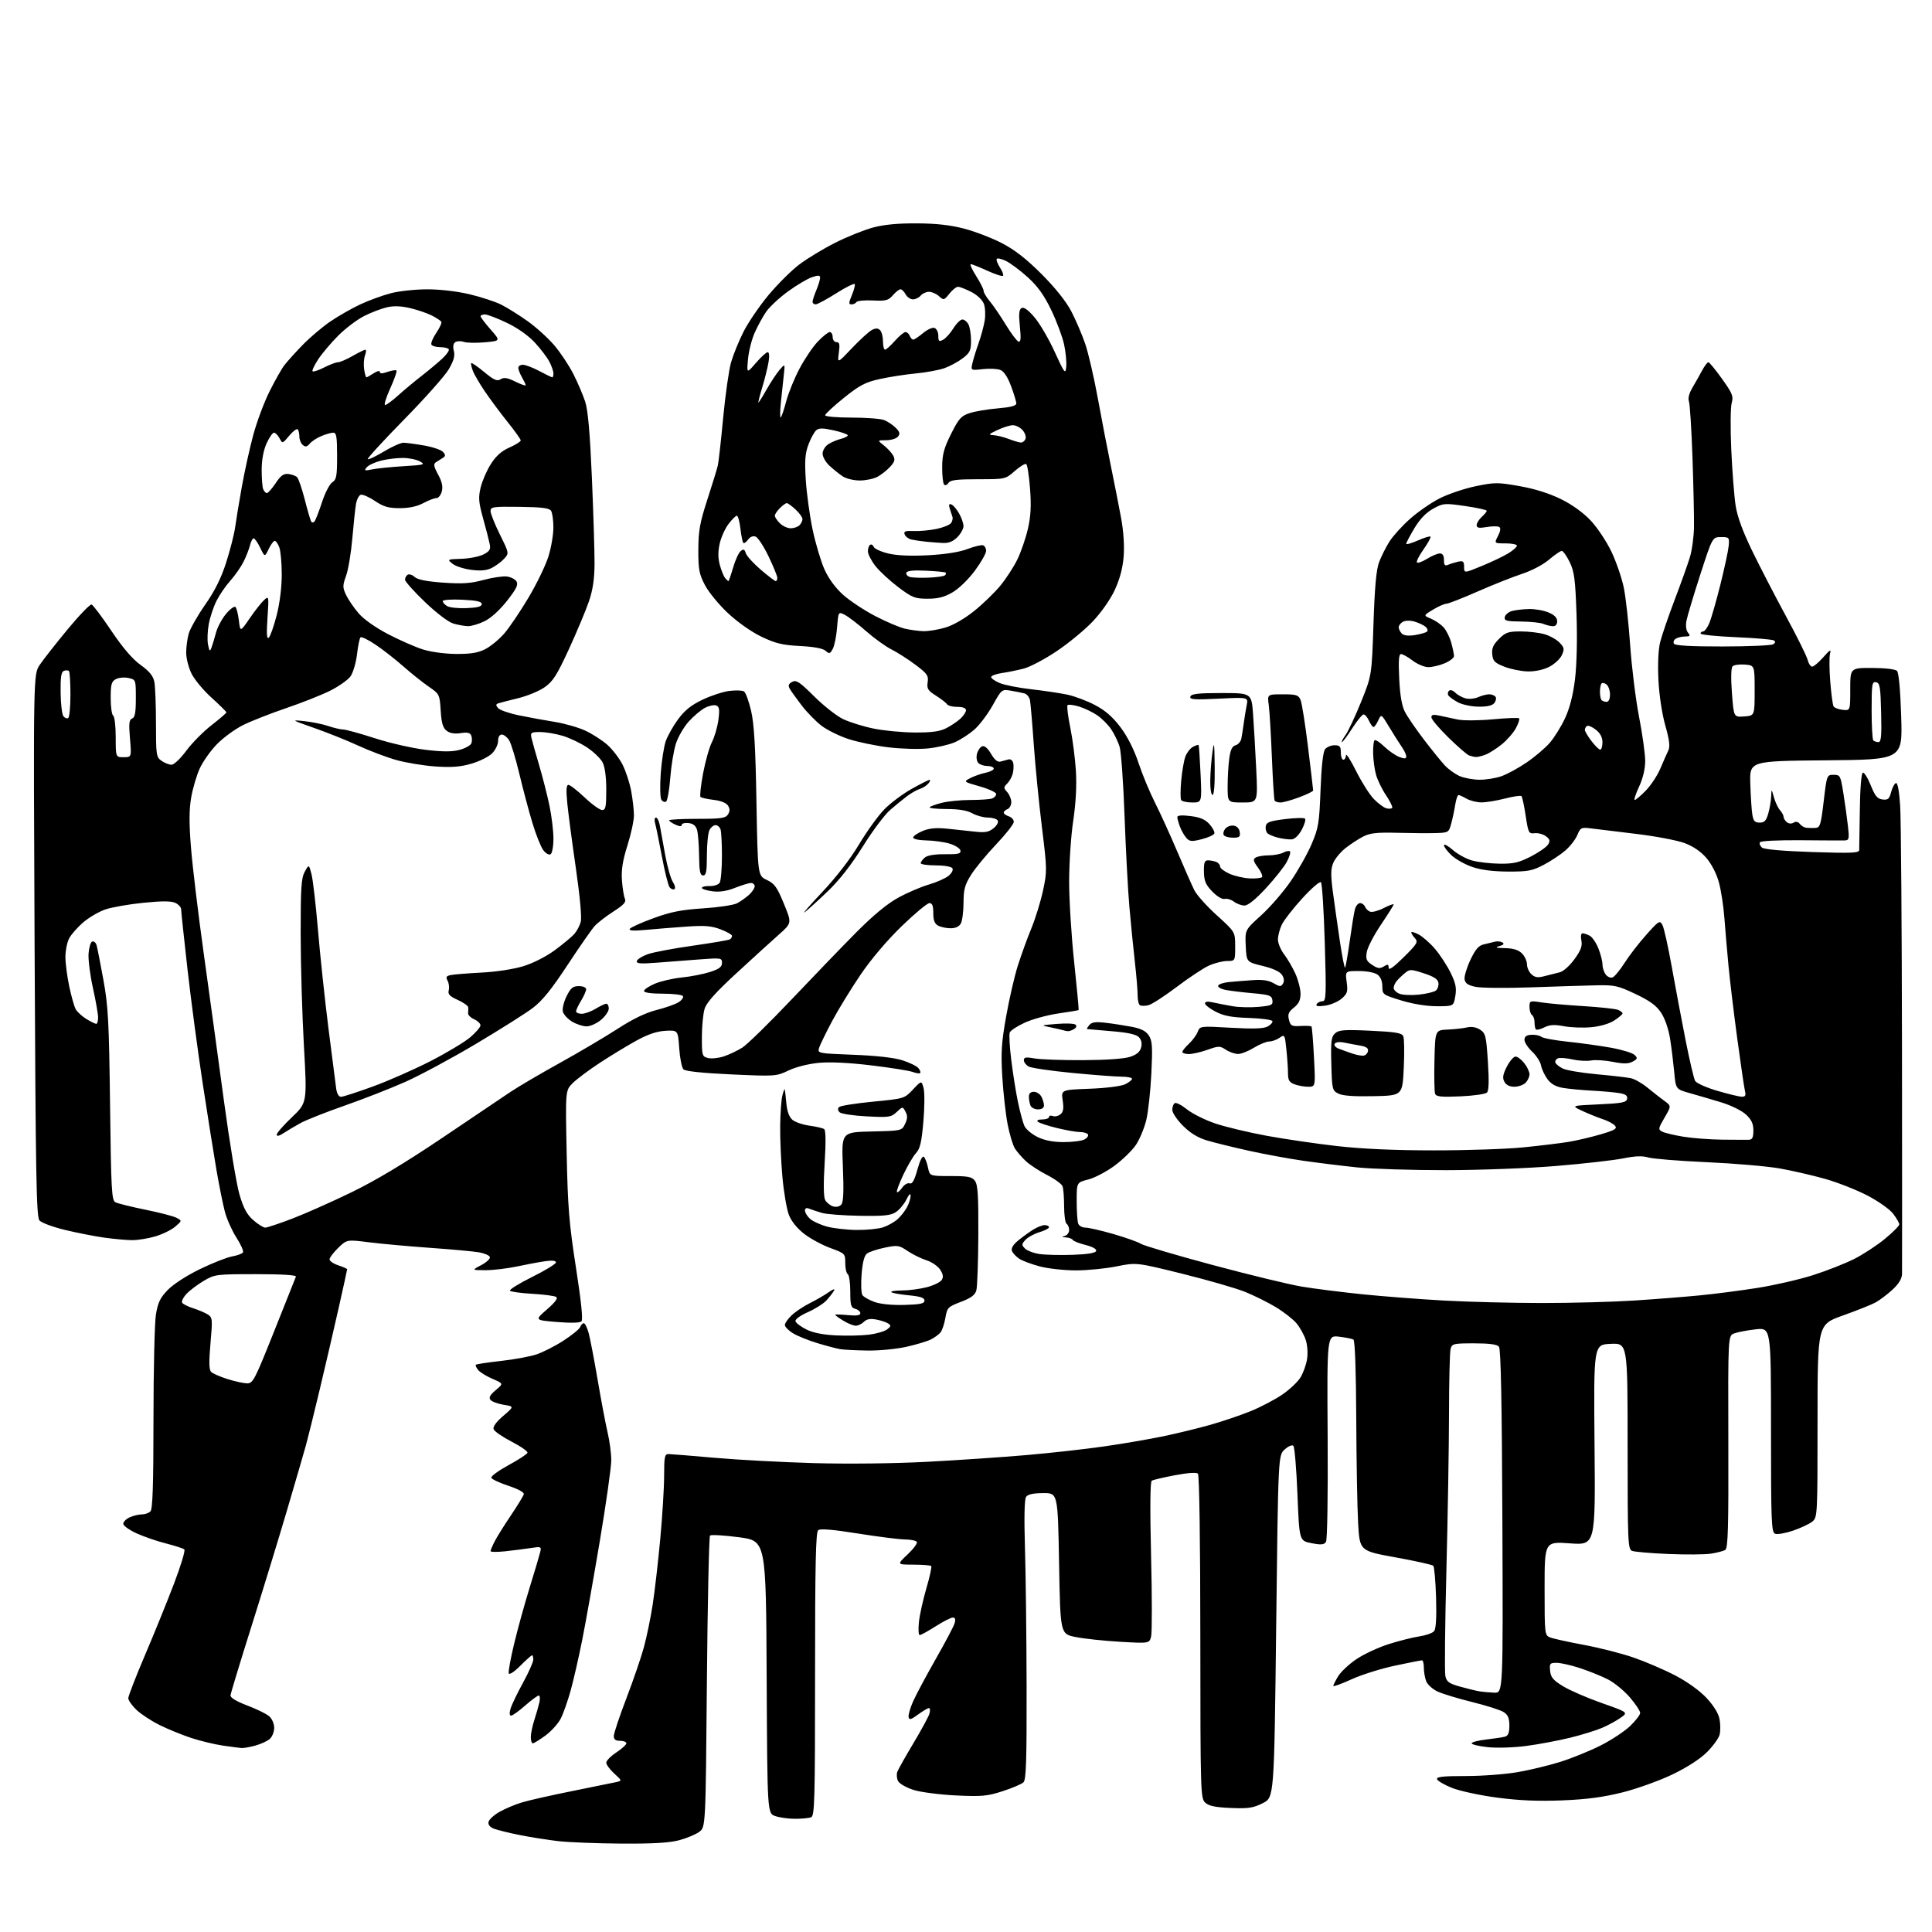 <?xml version="1.0" encoding="UTF-8" standalone="no"?>
<svg 
  version="1.1" 
  xmlns="http://www.w3.org/2000/svg" 
  xmlns:xlink="http://www.w3.org/1999/xlink" 
  xmlns:svg="http://www.w3.org/2000/svg"
  xmlns:rdf="http://www.w3.org/1999/02/22-rdf-syntax-ns#"
  xmlns:cc="http://creativecommons.org/ns#"
  xmlns:dc="http://purl.org/dc/elements/1.1/"
  viewBox="0 0 768 768"
  width="768"
  height="768"
>
<style>svg {background-color: white; }</style>"
<path stroke="none" fill="black" fill-rule="evenodd" d="M247.00,732.86C237.38,732.79 226.12,732.36 222.00,731.89C217.88,731.42 211.00,730.34 206.72,729.48C202.44,728.63 197.79,727.49 196.40,726.96C194.78,726.34 193.97,725.37 194.19,724.27C194.37,723.33 196.31,721.53 198.51,720.27C200.70,719.02 204.72,717.32 207.44,716.50C210.16,715.67 219.16,713.64 227.44,711.98C235.72,710.32 243.58,708.72 244.91,708.42C247.32,707.88 247.32,707.88 244.16,705.00C242.42,703.41 241.00,701.47 241.00,700.69C241.00,699.91 242.80,698.07 245.00,696.62C247.20,695.16 249.00,693.53 249.00,692.99C249.00,692.44 247.88,692.00 246.50,692.00C244.70,692.00 244.00,691.46 244.00,690.09C244.00,689.03 246.25,682.29 249.00,675.10C251.75,667.91 254.89,658.75 255.97,654.76C257.06,650.77 258.61,643.23 259.43,638.00C260.24,632.77 261.60,621.02 262.45,611.88C263.30,602.73 264.00,591.37 264.00,586.63C264.00,579.07 264.22,578.00 265.75,578.01C266.71,578.02 274.93,578.69 284.00,579.49C293.07,580.30 310.85,581.25 323.50,581.61C337.07,581.99 355.52,581.78 368.50,581.09C380.60,580.46 398.38,579.25 408.00,578.42C417.62,577.59 431.57,576.03 439.00,574.96C446.43,573.89 457.00,572.07 462.50,570.93C468.00,569.78 476.49,567.71 481.37,566.32C486.25,564.93 493.45,562.47 497.37,560.87C501.29,559.26 506.86,556.33 509.74,554.36C512.62,552.39 515.86,549.34 516.94,547.59C518.03,545.84 519.21,542.56 519.57,540.31C519.95,537.94 519.72,534.67 519.03,532.58C518.37,530.58 516.72,527.63 515.36,526.01C514.00,524.40 510.32,521.53 507.19,519.63C504.06,517.74 498.57,515.01 495.00,513.56C491.43,512.11 480.23,508.88 470.12,506.37C451.74,501.82 451.74,501.82 443.85,503.41C439.51,504.28 432.24,505.00 427.69,505.00C423.14,505.00 416.74,504.30 413.46,503.45C410.18,502.60 406.46,501.22 405.20,500.39C403.93,499.56 402.62,498.16 402.28,497.28C401.88,496.24 402.69,494.83 404.58,493.26C406.19,491.92 408.85,489.97 410.50,488.92C412.15,487.87 414.29,487.01 415.25,487.00C416.21,487.00 417.00,487.38 417.00,487.84C417.00,488.30 415.27,489.20 413.16,489.83C411.05,490.47 408.56,491.83 407.62,492.87C406.07,494.58 406.05,494.91 407.46,496.32C408.32,497.18 410.93,498.16 413.26,498.50C415.59,498.84 421.51,498.98 426.42,498.81C432.30,498.61 435.48,498.09 435.74,497.28C435.99,496.54 434.36,495.62 431.56,494.91C429.03,494.27 426.72,493.36 426.42,492.88C426.13,492.39 424.90,491.95 423.69,491.88C422.00,491.79 421.90,491.66 423.25,491.31C424.21,491.06 425.00,490.01 425.00,488.99C425.00,487.96 424.55,486.84 424.00,486.50C423.45,486.16 423.00,483.02 423.00,479.52C423.00,476.03 422.72,472.43 422.37,471.53C422.03,470.64 419.22,468.61 416.12,467.02C413.03,465.44 409.26,462.96 407.74,461.52C406.22,460.08 404.30,457.86 403.47,456.60C402.64,455.33 401.32,450.93 400.53,446.83C399.75,442.72 398.80,434.22 398.42,427.93C397.85,418.43 398.11,414.40 399.95,404.05C401.17,397.20 403.25,388.15 404.58,383.94C405.91,379.72 408.33,373.04 409.96,369.10C411.59,365.15 413.68,358.36 414.62,354.01C416.26,346.39 416.24,345.49 414.17,328.75C412.99,319.21 411.54,304.44 410.94,295.95C410.35,287.45 409.66,279.52 409.43,278.32C409.19,277.12 408.21,275.92 407.25,275.65C406.29,275.39 403.86,274.90 401.85,274.56C398.22,273.95 398.18,273.99 394.62,280.35C392.65,283.88 389.36,288.23 387.32,290.03C385.27,291.82 381.78,294.08 379.55,295.06C377.32,296.03 372.55,297.13 368.94,297.51C365.33,297.89 358.21,297.69 353.12,297.07C348.03,296.45 340.89,294.96 337.25,293.77C333.61,292.57 328.80,290.20 326.57,288.50C324.34,286.80 320.80,283.18 318.71,280.46C316.62,277.73 314.47,274.73 313.94,273.79C313.21,272.50 313.44,271.83 314.90,271.06C316.53,270.18 317.83,271.04 323.66,276.83C327.42,280.57 332.58,284.62 335.12,285.84C337.66,287.06 343.06,288.75 347.12,289.59C351.18,290.44 358.58,291.15 363.58,291.18C370.28,291.22 373.55,290.78 376.08,289.50C377.96,288.55 380.51,286.84 381.75,285.71C382.99,284.58 384.00,283.05 384.00,282.33C384.00,281.48 382.75,281.00 380.56,281.00C378.67,281.00 376.83,280.53 376.47,279.96C376.12,279.39 374.14,277.85 372.08,276.55C368.84,274.51 368.38,273.76 368.76,271.19C369.15,268.55 368.58,267.76 363.85,264.22C360.91,262.02 356.63,259.28 354.33,258.14C352.04,256.99 347.54,253.74 344.33,250.93C341.13,248.11 337.32,245.20 335.88,244.45C333.27,243.09 333.27,243.09 332.76,249.37C332.49,252.82 331.71,256.66 331.05,257.91C329.97,259.92 329.66,260.01 328.17,258.70C327.09,257.74 323.52,257.08 318.00,256.80C311.02,256.44 308.29,255.78 302.71,253.11C298.73,251.21 293.22,247.33 289.38,243.74C285.79,240.38 281.66,235.35 280.21,232.56C277.92,228.17 277.57,226.31 277.60,218.50C277.63,210.94 278.21,207.74 281.21,198.50C283.18,192.45 285.05,186.36 285.36,184.97C285.67,183.58 286.63,175.03 287.48,165.97C288.34,156.91 289.75,147.05 290.60,144.06C291.46,141.07 293.69,135.59 295.55,131.89C297.42,128.20 301.88,121.64 305.46,117.34C309.05,113.03 314.56,107.54 317.72,105.15C320.87,102.76 327.33,98.85 332.07,96.47C336.81,94.08 343.57,91.37 347.10,90.43C351.41,89.27 357.09,88.74 364.50,88.79C372.18,88.83 377.86,89.47 383.30,90.90C387.59,92.02 394.34,94.62 398.30,96.67C403.37,99.30 408.02,102.93 414.04,108.95C419.47,114.39 423.77,119.78 425.85,123.75C427.65,127.19 430.15,133.04 431.41,136.75C432.67,140.46 434.93,150.25 436.43,158.50C437.94,166.75 440.28,178.90 441.64,185.50C443.00,192.10 444.81,201.32 445.67,206.00C446.64,211.32 447.01,217.06 446.66,221.34C446.28,225.95 445.11,230.29 443.09,234.63C441.32,238.40 437.67,243.59 434.28,247.14C431.10,250.48 424.66,255.77 419.97,258.91C415.28,262.05 409.43,265.14 406.97,265.77C404.51,266.41 400.59,267.21 398.25,267.55C395.91,267.89 394.00,268.61 394.00,269.14C394.00,269.67 395.54,270.75 397.42,271.53C399.31,272.32 404.93,273.43 409.92,273.99C414.90,274.56 421.35,275.51 424.24,276.12C427.13,276.72 432.10,278.59 435.28,280.27C439.39,282.43 442.34,285.01 445.45,289.14C448.23,292.84 450.82,297.98 452.56,303.23C454.06,307.78 457.01,314.88 459.09,319.00C461.18,323.12 465.18,331.90 467.98,338.50C470.78,345.10 473.84,352.03 474.78,353.90C475.71,355.77 479.75,360.27 483.74,363.88C491.00,370.46 491.00,370.46 491.00,376.23C491.00,382.00 491.00,382.00 487.75,382.02C485.96,382.03 482.70,382.87 480.50,383.87C478.30,384.88 472.55,388.69 467.73,392.34C462.90,395.99 457.87,399.25 456.53,399.58C455.20,399.91 453.68,399.92 453.16,399.60C452.63,399.27 452.21,397.54 452.23,395.75C452.25,393.96 451.76,388.00 451.14,382.50C450.51,377.00 449.53,367.10 448.95,360.50C448.37,353.90 447.51,337.70 447.03,324.50C446.56,311.30 445.67,298.87 445.07,296.88C444.47,294.89 442.96,291.75 441.72,289.91C440.47,288.06 437.93,285.52 436.07,284.27C434.21,283.01 430.95,281.47 428.83,280.83C426.72,280.20 424.71,279.96 424.37,280.30C424.03,280.64 424.51,284.65 425.45,289.21C426.38,293.77 427.39,301.55 427.69,306.50C428.04,312.38 427.67,319.24 426.62,326.28C425.73,332.21 425.00,343.09 425.00,350.46C425.00,357.82 425.90,372.28 427.01,382.58C428.11,392.89 428.90,401.41 428.76,401.52C428.62,401.64 424.98,402.25 420.67,402.87C416.37,403.50 410.39,405.13 407.39,406.51C404.39,407.88 401.69,409.65 401.39,410.44C401.08,411.22 401.34,416.06 401.97,421.18C402.59,426.31 403.77,433.80 404.60,437.83C405.43,441.86 406.61,446.24 407.21,447.56C407.81,448.89 410.18,450.88 412.47,451.99C415.28,453.35 418.66,454.00 422.88,454.00C426.32,454.00 430.01,453.53 431.09,452.95C432.17,452.37 432.79,451.47 432.47,450.95C432.15,450.43 430.70,450.00 429.25,450.00C427.81,450.00 423.67,449.27 420.06,448.39C416.45,447.50 413.07,446.38 412.55,445.89C411.98,445.36 412.68,445.00 414.30,445.00C415.78,445.00 417.00,444.56 417.00,444.03C417.00,443.50 417.68,443.32 418.51,443.64C419.34,443.96 420.71,443.65 421.55,442.96C422.69,442.01 422.92,440.62 422.44,437.46C421.81,433.22 421.81,433.22 433.15,432.79C439.72,432.54 445.66,431.79 447.25,431.02C448.76,430.28 450.00,429.30 450.00,428.84C450.00,428.38 448.09,427.99 445.75,427.99C443.41,427.98 434.62,427.31 426.20,426.50C417.79,425.69 410.03,424.55 408.95,423.98C407.88,423.40 407.00,422.27 407.00,421.45C407.00,420.26 407.82,420.12 411.25,420.74C413.59,421.16 422.25,421.47 430.50,421.43C439.72,421.39 446.94,420.88 449.25,420.10C451.89,419.22 453.19,418.10 453.63,416.34C454.04,414.69 453.71,413.29 452.67,412.24C451.59,411.16 448.15,410.42 441.79,409.91C436.68,409.49 432.33,409.12 432.13,409.08C431.92,409.04 432.32,408.32 433.01,407.48C433.97,406.33 435.50,406.11 439.39,406.56C442.20,406.88 446.87,407.60 449.78,408.15C453.62,408.88 455.49,409.83 456.68,411.63C458.05,413.72 458.20,416.06 457.68,426.80C457.33,433.79 456.43,442.09 455.66,445.25C454.89,448.42 453.06,452.82 451.60,455.03C450.14,457.24 446.29,461.00 443.05,463.39C439.81,465.77 435.10,468.24 432.58,468.88C428.00,470.03 428.00,470.03 428.00,477.43C428.00,481.50 428.27,485.55 428.61,486.42C428.94,487.29 430.24,488.00 431.50,488.00C432.75,488.00 437.76,489.15 442.64,490.56C447.51,491.97 452.41,493.71 453.52,494.43C454.63,495.15 467.45,498.94 482.02,502.85C496.58,506.76 512.55,510.63 517.50,511.45C522.45,512.28 533.26,513.64 541.53,514.49C549.79,515.33 564.42,516.46 574.03,516.99C583.64,517.53 601.17,517.96 613.00,517.97C624.83,517.97 641.25,517.53 649.50,516.99C657.75,516.46 669.45,515.54 675.50,514.95C681.55,514.37 691.99,513.02 698.70,511.95C705.42,510.89 715.32,508.61 720.70,506.89C726.09,505.17 733.42,502.29 737.00,500.49C740.58,498.69 746.09,495.09 749.25,492.49C752.41,489.89 755.00,487.29 755.00,486.72C755.00,486.15 753.90,484.25 752.56,482.49C751.19,480.69 746.68,477.50 742.31,475.23C738.01,473.00 730.45,470.02 725.50,468.62C720.55,467.23 712.45,465.36 707.50,464.48C702.55,463.61 689.50,462.48 678.50,461.99C667.50,461.50 657.02,460.65 655.22,460.11C652.88,459.41 649.99,459.51 645.22,460.48C641.52,461.23 629.62,462.58 618.76,463.48C607.76,464.40 588.29,465.14 574.76,465.16C561.42,465.17 545.55,464.68 539.50,464.06C533.45,463.43 523.77,462.24 518.00,461.41C512.23,460.58 502.46,458.78 496.30,457.41C490.14,456.04 482.72,454.22 479.81,453.35C476.18,452.27 473.18,450.44 470.26,447.52C467.92,445.18 466.00,442.33 466.00,441.19C466.00,440.05 466.45,438.84 466.99,438.51C467.54,438.17 469.72,439.29 471.85,441.00C473.97,442.70 479.00,445.21 483.03,446.58C487.05,447.94 496.23,450.14 503.42,451.47C510.62,452.79 523.25,454.65 531.50,455.58C541.44,456.71 554.42,457.29 570.00,457.29C582.92,457.30 598.90,456.76 605.50,456.10C612.10,455.44 620.20,454.46 623.50,453.92C626.80,453.37 632.57,452.02 636.33,450.91C641.95,449.25 642.95,448.65 642.00,447.50C641.36,446.73 639.19,445.56 637.17,444.90C635.15,444.24 631.48,442.75 629.00,441.60C624.50,439.51 624.50,439.51 635.49,439.00C644.78,438.58 646.53,438.24 646.80,436.81C647.04,435.57 646.22,434.96 643.81,434.54C641.99,434.22 637.12,433.78 633.00,433.56C628.88,433.34 623.64,432.85 621.36,432.47C618.47,431.99 616.58,430.93 615.14,428.98C614.00,427.44 612.86,424.99 612.59,423.54C612.33,422.10 610.74,419.63 609.06,418.05C607.38,416.48 606.00,414.37 606.00,413.35C606.00,412.04 606.80,411.45 608.75,411.34C610.26,411.25 612.03,411.61 612.67,412.14C613.31,412.68 618.04,413.55 623.17,414.09C628.30,414.62 636.07,415.71 640.43,416.49C644.79,417.28 649.00,418.57 649.79,419.37C651.05,420.62 650.94,420.96 648.99,422.01C647.28,422.92 645.39,422.94 641.06,422.09C637.94,421.48 634.06,421.24 632.44,421.56C630.82,421.87 627.53,421.69 625.13,421.15C622.72,420.60 620.12,420.40 619.33,420.70C618.55,421.00 618.08,421.75 618.28,422.37C618.48,422.99 619.82,424.07 621.25,424.77C622.68,425.47 628.72,426.48 634.67,427.03C640.63,427.57 646.74,428.28 648.25,428.59C649.76,428.90 652.74,430.59 654.86,432.33C656.98,434.07 659.99,436.43 661.56,437.57C664.40,439.64 664.40,439.64 661.68,444.28C659.16,448.58 659.10,448.98 660.73,449.83C661.71,450.34 665.42,451.24 669.00,451.83C672.58,452.43 679.55,452.97 684.50,453.03C689.45,453.08 694.29,453.10 695.25,453.07C696.58,453.02 697.00,452.14 697.00,449.40C697.00,446.71 696.26,445.11 694.07,443.06C692.42,441.52 688.13,439.40 684.32,438.24C680.57,437.09 674.95,435.44 671.83,434.57C666.16,432.99 666.16,432.99 665.54,426.25C665.19,422.54 664.46,416.57 663.90,413.00C663.30,409.14 661.86,404.93 660.36,402.65C658.46,399.74 655.95,397.90 650.17,395.15C643.16,391.82 641.82,391.52 634.50,391.68C630.10,391.77 618.40,392.14 608.50,392.49C598.60,392.84 588.70,392.75 586.50,392.27C583.51,391.64 582.42,390.88 582.19,389.28C582.02,388.10 583.06,384.63 584.51,381.57C586.51,377.34 587.79,375.86 589.82,375.41C591.29,375.08 593.28,374.60 594.24,374.34C595.20,374.08 596.54,374.22 597.23,374.64C598.09,375.17 597.70,375.63 595.99,376.11C594.10,376.63 594.65,376.82 598.25,376.90C601.57,376.97 603.60,377.60 605.00,379.00C606.10,380.10 607.00,382.06 607.00,383.35C607.00,384.63 607.81,386.42 608.79,387.31C610.21,388.60 611.32,388.74 614.04,388.01C615.95,387.50 618.62,386.83 620.00,386.51C621.42,386.18 623.95,383.94 625.85,381.32C628.43,377.76 629.06,376.06 628.62,373.85C628.29,372.18 628.48,371.00 629.09,371.00C629.66,371.00 630.95,371.44 631.95,371.97C632.94,372.50 634.49,374.76 635.38,376.99C636.27,379.22 637.00,382.07 637.00,383.33C637.00,384.59 637.57,386.40 638.28,387.36C638.98,388.32 640.22,388.85 641.03,388.53C641.84,388.21 643.99,385.60 645.82,382.73C647.64,379.85 651.52,374.83 654.44,371.57C659.44,365.97 659.80,365.76 660.85,367.72C661.46,368.86 663.11,376.25 664.52,384.15C665.93,392.04 668.40,405.14 670.00,413.26C671.60,421.38 673.32,428.75 673.83,429.66C674.33,430.56 678.29,432.34 682.62,433.61C686.95,434.88 691.34,435.94 692.36,435.96C693.79,435.99 694.09,435.48 693.66,433.75C693.36,432.51 691.98,423.18 690.61,413.00C689.23,402.82 687.66,389.77 687.11,384.00C686.56,378.23 685.83,369.68 685.48,365.00C685.14,360.32 684.16,353.93 683.30,350.79C682.38,347.37 680.39,343.48 678.35,341.10C676.14,338.51 673.10,336.43 669.65,335.14C666.74,334.05 658.09,332.41 650.43,331.49C642.77,330.57 634.66,329.58 632.42,329.30C628.59,328.81 628.25,328.98 627.04,331.89C626.33,333.61 624.22,336.36 622.34,338.01C620.46,339.65 616.58,342.24 613.71,343.75C609.12,346.17 607.42,346.49 599.50,346.46C593.56,346.44 588.72,345.82 585.28,344.64C582.41,343.66 578.70,341.59 577.03,340.03C575.36,338.47 574.00,336.66 574.00,336.00C574.00,335.33 575.57,336.17 577.49,337.85C579.40,339.54 582.89,341.44 585.24,342.08C587.58,342.73 592.49,343.29 596.15,343.33C601.66,343.40 603.80,342.90 608.56,340.46C611.72,338.83 614.80,336.69 615.40,335.69C616.28,334.24 616.10,333.59 614.50,332.40C613.41,331.59 611.40,331.05 610.04,331.21C607.70,331.48 607.52,331.12 606.48,324.28C605.88,320.31 605.13,316.80 604.81,316.47C604.48,316.15 601.52,316.59 598.22,317.44C594.91,318.30 590.70,318.98 588.86,318.96C587.01,318.95 584.38,318.29 583.00,317.50C581.62,316.71 580.18,316.05 579.80,316.04C579.41,316.02 578.83,317.69 578.50,319.75C578.18,321.81 577.47,325.19 576.92,327.25C575.93,330.94 575.84,331.00 570.71,331.16C567.84,331.25 560.96,331.20 555.41,331.05C547.39,330.84 544.63,331.14 541.91,332.53C540.04,333.49 536.87,335.55 534.88,337.12C532.89,338.68 530.68,341.35 529.98,343.04C528.98,345.47 528.95,347.92 529.87,354.80C530.51,359.59 531.76,368.36 532.64,374.29C533.53,380.23 534.45,384.89 534.68,384.65C534.92,384.41 535.75,379.69 536.53,374.16C537.30,368.63 538.22,362.95 538.58,361.55C538.93,360.15 539.86,359.00 540.64,359.00C541.42,359.00 542.31,359.64 542.61,360.42C542.91,361.21 543.82,362.10 544.64,362.41C545.45,362.73 547.89,362.08 550.06,360.97C552.23,359.86 554.00,359.21 554.00,359.52C554.00,359.84 551.72,363.47 548.93,367.61C546.14,371.74 543.61,376.63 543.31,378.46C542.85,381.30 543.18,382.07 545.48,383.58C547.67,385.02 548.56,385.13 550.10,384.17C551.69,383.18 552.00,383.26 552.00,384.71C552.00,385.88 553.93,384.53 557.98,380.52C563.35,375.20 563.81,374.44 562.48,372.97C561.66,372.08 561.00,371.03 561.00,370.65C561.00,370.26 562.30,370.62 563.90,371.45C565.49,372.27 568.43,374.86 570.43,377.19C572.43,379.53 575.22,383.80 576.63,386.67C578.68,390.86 579.05,392.72 578.51,395.96C577.82,400.00 577.82,400.00 571.16,399.99C567.07,399.99 561.60,399.10 557.00,397.69C549.66,395.44 549.50,395.33 549.50,392.12C549.50,390.03 548.80,388.33 547.56,387.42C546.44,386.60 543.31,386.00 540.17,386.00C534.73,386.00 534.73,386.00 535.32,390.35C535.85,394.18 535.61,394.98 533.32,396.97C531.89,398.21 528.92,399.47 526.71,399.77C523.83,400.15 522.89,399.98 523.41,399.15C523.80,398.52 524.84,398.00 525.72,398.00C527.15,398.00 527.25,395.67 526.62,374.76C526.24,361.99 525.56,351.16 525.10,350.70C524.65,350.25 521.30,353.13 517.67,357.12C514.03,361.10 510.37,365.81 509.53,367.58C508.69,369.35 508.00,372.00 508.00,373.47C508.00,374.93 509.10,377.58 510.45,379.35C511.80,381.11 513.81,384.57 514.93,387.03C516.04,389.49 516.97,393.06 516.98,394.96C516.99,397.53 516.31,398.97 514.35,400.54C512.20,402.25 511.83,403.17 512.38,405.37C512.99,407.80 513.46,408.05 517.00,407.84C519.17,407.72 521.12,407.81 521.33,408.06C521.55,408.30 521.99,413.79 522.32,420.25C522.93,432.00 522.93,432.00 520.03,432.00C518.43,432.00 515.98,431.56 514.57,431.02C512.51,430.24 512.00,429.38 512.00,426.67C512.00,424.81 511.71,420.55 511.36,417.19C510.74,411.24 510.67,411.12 508.64,412.54C507.49,413.34 505.64,414.00 504.53,414.01C503.41,414.01 500.70,415.12 498.50,416.47C496.30,417.83 493.47,418.95 492.21,418.97C490.96,418.99 488.77,418.24 487.35,417.31C484.92,415.72 484.47,415.72 480.00,417.31C477.38,418.24 474.05,419.00 472.62,419.00C471.18,419.00 470.00,418.63 470.00,418.17C470.00,417.72 471.17,416.26 472.61,414.92C474.04,413.59 475.62,411.45 476.11,410.17C477.00,407.86 477.06,407.85 489.34,408.55C498.17,409.05 502.29,408.91 503.89,408.06C505.12,407.40 505.98,406.43 505.80,405.91C505.63,405.38 501.44,404.82 496.49,404.65C489.59,404.43 486.51,403.85 483.25,402.16C480.91,400.95 479.00,399.46 479.00,398.85C479.00,398.12 480.10,398.00 482.25,398.49C484.04,398.89 487.52,399.57 490.00,399.99C492.48,400.42 497.11,400.53 500.30,400.24C505.49,399.77 506.07,399.49 505.80,397.61C505.54,395.75 504.61,395.42 498.16,394.84C494.13,394.48 489.26,393.90 487.35,393.54C485.44,393.18 484.03,392.41 484.23,391.82C484.42,391.24 486.36,390.59 488.54,390.38C490.72,390.18 494.98,389.83 498.00,389.62C501.86,389.34 504.33,389.71 506.29,390.85C508.74,392.28 509.20,392.30 510.00,391.00C510.60,390.03 510.46,388.81 509.60,387.51C508.76,386.23 505.97,384.94 501.89,383.96C495.50,382.41 495.50,382.41 495.20,376.04C494.90,369.67 494.90,369.67 501.26,363.92C504.76,360.76 510.03,354.70 512.97,350.45C515.91,346.20 519.68,339.52 521.35,335.61C524.13,329.10 524.43,327.27 524.94,313.90C525.31,304.33 525.94,298.78 526.77,297.78C527.47,296.94 529.15,296.25 530.52,296.25C532.59,296.25 533.00,296.73 533.00,299.12C533.00,300.71 533.45,302.00 534.00,302.00C534.55,302.00 535.02,301.21 535.04,300.25C535.07,299.29 536.87,302.08 539.05,306.46C541.23,310.83 544.41,315.86 546.12,317.62C547.82,319.38 550.07,321.05 551.11,321.32C552.15,321.59 553.19,321.50 553.43,321.12C553.66,320.73 552.54,318.46 550.93,316.06C549.31,313.65 547.53,309.96 546.96,307.85C546.39,305.74 545.89,301.97 545.84,299.47C545.79,296.97 546.03,294.63 546.39,294.28C546.74,293.93 548.49,295.04 550.26,296.76C552.04,298.47 554.74,300.34 556.25,300.91C558.34,301.70 559.00,301.65 559.00,300.70C559.00,300.01 558.25,298.37 557.33,297.06C556.41,295.74 554.17,292.21 552.36,289.21C549.07,283.74 549.07,283.74 547.88,286.37C547.22,287.82 546.37,289.00 546.00,289.00C545.63,289.00 544.81,287.87 544.18,286.50C543.56,285.12 542.60,284.00 542.05,284.00C541.51,284.00 539.48,286.48 537.54,289.50C535.61,292.53 533.76,295.00 533.44,295.00C533.13,295.00 533.77,293.73 534.88,292.17C535.99,290.61 538.78,284.65 541.09,278.92C545.29,268.50 545.29,268.50 545.98,248.00C546.48,233.08 547.09,226.38 548.25,223.36C549.12,221.09 550.95,217.45 552.33,215.27C553.70,213.10 557.37,209.04 560.49,206.27C563.60,203.49 568.93,199.81 572.32,198.09C575.72,196.37 582.16,194.20 586.63,193.27C594.21,191.71 595.38,191.70 604.09,193.25C610.14,194.32 615.92,196.14 620.55,198.43C625.04,200.65 629.43,203.82 632.40,207.00C634.99,209.77 638.67,215.31 640.57,219.31C642.47,223.30 644.67,229.70 645.47,233.54C646.27,237.37 647.41,247.70 648.02,256.50C648.63,265.30 650.22,278.12 651.56,285.00C652.90,291.88 653.99,299.75 653.99,302.50C653.98,305.69 653.10,309.40 651.54,312.75C650.19,315.64 649.43,318.00 649.84,318.00C650.26,318.00 652.24,316.31 654.25,314.25C656.26,312.19 658.85,308.25 660.02,305.50C661.18,302.75 662.59,299.55 663.16,298.38C663.94,296.79 663.65,294.32 661.98,288.38C660.67,283.74 659.55,276.31 659.25,270.29C658.94,264.00 659.20,258.24 659.93,255.29C660.59,252.66 663.17,245.10 665.68,238.50C668.19,231.90 670.92,224.25 671.76,221.50C672.60,218.75 673.33,213.35 673.39,209.50C673.45,205.65 673.18,193.25 672.79,181.94C672.40,170.63 671.76,160.55 671.37,159.53C670.92,158.36 671.45,156.34 672.78,154.09C673.94,152.11 675.68,149.04 676.63,147.25C677.59,145.46 678.70,144.00 679.10,144.00C679.50,144.00 681.94,146.97 684.53,150.59C688.69,156.42 689.13,157.54 688.37,160.21C687.89,161.87 687.82,170.26 688.21,178.86C688.61,187.46 689.38,197.43 689.94,201.00C690.61,205.36 692.78,211.29 696.53,219.00C699.60,225.32 705.66,237.03 709.98,245.00C714.31,252.97 718.16,260.74 718.54,262.25C718.91,263.76 719.73,265.00 720.36,265.00C720.99,265.00 722.98,263.31 724.80,261.25C727.42,258.27 727.97,257.96 727.48,259.77C727.13,261.02 727.16,266.03 727.55,270.90C727.93,275.78 728.53,280.24 728.88,280.81C729.24,281.38 730.87,282.00 732.51,282.17C735.50,282.50 735.50,282.50 735.50,274.00C735.50,265.50 735.50,265.50 744.22,265.52C749.36,265.54 753.41,266.01 754.08,266.68C754.79,267.39 755.42,274.19 755.75,284.89C756.29,301.97 756.29,301.97 725.90,302.24C695.50,302.50 695.50,302.50 695.77,311.50C695.92,316.45 696.28,321.96 696.57,323.75C696.99,326.37 697.56,327.00 699.50,327.00C701.43,327.00 702.11,326.26 702.95,323.25C703.52,321.19 704.03,318.15 704.08,316.50C704.18,313.50 704.18,313.50 705.18,317.00C705.72,318.93 706.81,321.21 707.59,322.08C708.36,322.95 709.00,324.13 709.00,324.71C709.00,325.28 709.58,326.23 710.28,326.82C711.05,327.46 712.13,327.54 712.98,327.01C713.88,326.46 714.77,326.64 715.44,327.50C716.02,328.25 717.17,328.95 718.00,329.05C718.83,329.15 720.45,329.18 721.60,329.12C723.52,329.01 723.82,328.05 724.95,318.50C726.19,308.06 726.21,308.00 728.90,308.00C731.49,308.00 731.66,308.32 732.76,315.25C733.40,319.24 734.21,325.09 734.57,328.25C735.16,333.41 735.04,334.01 733.37,334.08C732.34,334.12 724.46,334.09 715.85,334.01C706.85,333.93 699.95,334.27 699.61,334.82C699.29,335.34 699.65,336.29 700.41,336.93C701.28,337.65 708.72,338.31 720.40,338.70C736.00,339.21 739.01,339.09 739.06,337.91C739.09,337.13 739.20,329.98 739.31,322.00C739.42,313.41 739.91,307.36 740.50,307.15C741.05,306.96 742.46,309.21 743.64,312.15C745.36,316.45 746.29,317.56 748.35,317.81C750.50,318.07 751.04,317.61 751.75,314.88C752.21,313.10 753.07,311.48 753.66,311.28C754.33,311.06 754.95,314.34 755.34,320.21C755.68,325.32 756.01,368.65 756.07,416.50C756.13,464.35 756.13,504.79 756.09,506.37C756.03,508.33 754.82,510.32 752.25,512.70C750.19,514.60 747.15,516.89 745.50,517.78C743.85,518.67 738.00,521.00 732.50,522.96C722.50,526.53 722.50,526.53 722.50,564.85C722.50,602.54 722.47,603.20 720.40,604.87C719.25,605.80 715.83,607.41 712.79,608.45C709.76,609.48 706.54,610.04 705.64,609.69C704.16,609.12 704.00,605.15 704.00,568.40C704.00,527.74 704.00,527.74 697.91,528.43C694.56,528.81 690.71,529.54 689.37,530.05C686.92,530.98 686.92,530.98 687.04,573.13C687.14,607.25 686.91,615.44 685.83,616.11C685.10,616.57 682.52,617.24 680.09,617.61C677.67,617.97 670.02,618.03 663.09,617.73C656.17,617.44 649.71,616.88 648.75,616.49C647.12,615.84 647.00,612.90 647.00,574.85C647.00,533.91 647.00,533.91 640.25,534.20C633.50,534.50 633.50,534.50 633.85,574.37C634.21,614.23 634.21,614.23 624.10,613.51C614.00,612.78 614.00,612.78 614.00,631.41C614.00,649.81 614.03,650.05 616.25,650.92C617.49,651.41 623.55,652.74 629.73,653.89C635.91,655.04 644.78,657.31 649.45,658.93C654.12,660.55 661.53,663.73 665.91,666.01C670.74,668.53 675.64,672.05 678.37,674.96C681.22,678.02 683.11,681.09 683.54,683.38C683.92,685.36 683.93,688.14 683.58,689.55C683.22,690.97 680.96,694.09 678.56,696.49C675.83,699.22 670.67,702.55 664.84,705.36C659.71,707.83 650.77,711.04 645.00,712.49C637.36,714.41 630.83,715.28 621.00,715.68C611.41,716.06 603.91,715.75 595.11,714.58C588.30,713.68 580.23,711.94 577.19,710.72C574.14,709.50 571.47,707.94 571.24,707.25C570.93,706.30 573.65,706.00 582.67,706.00C589.17,706.00 598.49,705.30 603.37,704.44C608.25,703.59 615.90,701.74 620.37,700.33C624.84,698.92 631.96,696.03 636.19,693.90C640.41,691.78 645.70,688.30 647.94,686.18C650.17,684.05 652.00,681.68 651.99,680.90C651.99,680.13 650.14,677.34 647.88,674.71C645.62,672.08 641.68,668.86 639.12,667.56C636.55,666.26 631.58,664.25 628.06,663.10C624.55,661.94 620.37,661.00 618.77,661.00C616.12,661.00 615.90,661.27 616.19,664.17C616.44,666.75 617.41,667.91 621.34,670.31C624.00,671.94 630.92,674.94 636.71,676.98C647.24,680.69 647.24,680.69 644.24,682.83C642.58,684.01 639.25,685.82 636.83,686.86C634.41,687.90 628.62,689.68 623.96,690.82C619.31,691.95 611.52,693.41 606.66,694.05C601.72,694.70 594.98,694.91 591.41,694.53C587.88,694.15 585.00,693.46 585.00,692.99C585.00,692.53 587.59,691.85 590.75,691.49C593.91,691.13 597.29,690.62 598.25,690.35C599.54,689.99 600.00,688.83 600.00,685.96C600.00,683.00 599.45,681.69 597.75,680.59C596.51,679.78 590.87,677.98 585.21,676.59C579.54,675.19 573.32,673.30 571.37,672.37C569.43,671.45 567.42,669.61 566.92,668.28C566.41,666.96 566.00,664.55 566.00,662.93C566.00,661.32 565.68,660.00 565.28,660.00C564.89,660.00 560.05,660.95 554.53,662.12C549.02,663.28 541.24,665.73 537.25,667.55C533.26,669.38 530.00,670.56 530.00,670.18C530.01,669.81 530.88,668.07 531.95,666.31C533.02,664.56 536.28,661.51 539.20,659.54C542.11,657.57 547.88,654.88 552.00,653.57C556.12,652.26 561.62,650.88 564.22,650.49C566.81,650.10 569.45,649.17 570.07,648.41C570.83,647.50 571.09,643.05 570.86,635.10C570.66,628.54 570.16,622.83 569.75,622.41C569.33,622.00 562.58,620.50 554.75,619.08C540.50,616.50 540.50,616.50 539.88,605.50C539.53,599.45 539.20,580.69 539.13,563.81C539.05,545.07 538.62,532.88 538.02,532.51C537.49,532.18 534.90,531.66 532.27,531.35C527.50,530.78 527.50,530.78 527.76,571.14C527.91,594.83 527.63,612.09 527.09,612.93C526.35,614.07 525.18,614.18 521.33,613.43C516.50,612.50 516.50,612.50 515.76,594.06C515.35,583.92 514.63,575.23 514.14,574.74C513.64,574.24 512.17,574.85 510.69,576.18C508.11,578.50 508.11,578.50 507.30,646.50C506.50,714.50 506.50,714.50 502.00,716.77C498.18,718.70 496.26,718.99 489.28,718.70C483.19,718.45 480.55,717.91 479.12,716.61C477.24,714.90 477.18,712.90 477.15,650.79C477.14,612.75 476.75,586.35 476.20,585.80C475.63,585.23 472.11,585.47 467.05,586.43C462.52,587.29 458.38,588.26 457.84,588.60C457.21,588.99 457.11,599.62 457.57,618.46C457.97,634.55 457.97,648.97 457.59,650.51C456.89,653.30 456.89,653.30 445.19,652.63C438.76,652.26 430.80,651.40 427.50,650.73C421.50,649.50 421.50,649.50 421.00,621.50C420.50,593.50 420.50,593.50 414.70,593.53C410.74,593.55 408.57,594.02 407.88,595.03C407.23,595.97 407.07,603.19 407.43,615.00C407.75,625.17 408.04,650.10 408.09,670.38C408.15,699.93 407.91,707.51 406.84,708.51C406.10,709.20 402.40,710.78 398.60,712.01C392.52,714.00 390.33,714.20 380.10,713.72C373.72,713.42 366.15,712.45 363.27,711.56C360.39,710.66 357.58,709.08 357.02,708.04C356.46,707.00 356.32,705.32 356.70,704.32C357.07,703.32 359.94,698.23 363.07,693.00C366.20,687.77 369.07,682.49 369.45,681.25C369.83,680.01 369.74,679.00 369.26,679.00C368.78,679.00 366.84,680.15 364.94,681.55C362.19,683.58 361.44,683.79 361.18,682.59C361.01,681.76 361.81,678.95 362.97,676.34C364.12,673.74 368.16,666.18 371.94,659.55C375.72,652.92 379.12,646.49 379.48,645.25C379.93,643.70 379.71,643.00 378.77,643.00C378.02,643.00 374.95,644.56 371.95,646.47C368.95,648.39 366.10,649.96 365.61,649.97C365.12,649.99 364.98,647.64 365.29,644.75C365.60,641.86 366.95,635.79 368.28,631.26C369.61,626.73 370.46,622.79 370.18,622.51C369.90,622.23 366.70,621.99 363.08,621.97C356.50,621.95 356.50,621.95 360.77,617.92C363.12,615.70 364.78,613.46 364.46,612.94C364.14,612.42 362.00,611.98 359.69,611.95C357.39,611.93 348.98,610.86 341.00,609.59C331.26,608.03 326.09,607.59 325.25,608.26C324.28,609.03 324.00,621.69 324.00,665.52C324.00,715.90 323.83,721.85 322.42,722.39C321.55,722.73 318.69,723.00 316.07,723.00C313.44,723.00 309.89,722.51 308.16,721.91C305.02,720.81 305.02,720.81 304.76,666.66C304.50,612.50 304.50,612.50 293.75,611.08C287.85,610.30 282.67,610.00 282.25,610.41C281.84,610.83 281.27,637.07 281.00,668.73C280.50,726.29 280.50,726.29 277.97,728.18C276.57,729.22 272.97,730.72 269.97,731.52C266.07,732.56 259.47,732.94 247.00,732.86zM96.00,694.87C95.17,694.81 91.81,694.36 88.53,693.89C85.25,693.41 79.62,692.05 76.03,690.87C72.44,689.69 66.80,687.39 63.50,685.76C60.20,684.13 56.04,681.40 54.25,679.70C52.46,678.00 51.00,675.91 51.00,675.05C51.00,674.20 53.98,666.52 57.61,658.00C61.25,649.48 66.44,636.69 69.15,629.58C71.85,622.48 73.72,616.34 73.28,615.93C72.85,615.53 69.58,614.46 66.00,613.55C62.42,612.65 57.14,610.83 54.25,609.51C51.36,608.19 49.00,606.48 49.00,605.72C49.00,604.95 50.15,603.80 51.55,603.16C52.95,602.52 55.11,602.00 56.35,602.00C57.59,602.00 59.14,601.46 59.80,600.80C60.69,599.91 61.00,590.36 61.01,564.05C61.01,544.50 61.45,525.83 61.98,522.57C62.77,517.75 63.67,515.89 66.73,512.73C68.92,510.48 74.28,507.01 79.50,504.48C84.45,502.08 90.19,499.82 92.26,499.45C94.33,499.08 96.28,498.36 96.59,497.85C96.91,497.34 95.74,494.71 94.00,492.00C92.26,489.29 90.20,484.69 89.42,481.79C88.64,478.88 87.12,471.32 86.03,465.00C84.94,458.68 82.48,443.15 80.55,430.50C78.62,417.85 75.91,397.47 74.52,385.20C73.14,372.94 72.00,362.24 72.00,361.43C72.00,360.62 70.94,359.48 69.66,358.89C68.00,358.13 64.27,358.13 56.91,358.88C51.18,359.46 44.41,360.65 41.87,361.52C39.32,362.39 35.37,364.70 33.09,366.65C30.81,368.60 28.28,371.48 27.47,373.05C26.66,374.62 26.00,377.92 26.00,380.38C26.00,382.85 26.68,388.08 27.50,392.00C28.33,395.92 29.48,400.03 30.06,401.12C30.65,402.21 32.56,403.98 34.31,405.05C36.07,406.12 37.84,406.99 38.25,407.00C38.66,407.00 39.00,405.87 39.00,404.49C39.00,403.11 38.08,397.84 36.95,392.79C35.83,387.74 35.04,381.59 35.20,379.13C35.37,376.67 36.02,374.48 36.67,374.27C37.31,374.06 38.08,374.70 38.38,375.69C38.68,376.69 39.90,382.90 41.10,389.50C43.02,400.03 43.34,406.11 43.75,439.27C44.16,472.99 44.39,477.14 45.86,477.91C46.76,478.39 52.12,479.72 57.77,480.87C63.42,482.01 69.02,483.47 70.21,484.11C72.38,485.27 72.38,485.27 69.67,487.60C68.19,488.88 64.64,490.62 61.80,491.47C58.96,492.31 54.81,492.99 52.57,492.98C50.33,492.97 45.35,492.52 41.50,491.99C37.65,491.45 30.59,490.07 25.82,488.91C21.04,487.76 16.49,486.07 15.69,485.16C14.45,483.74 14.17,467.88 13.75,375.79C13.26,268.09 13.26,268.09 15.80,264.29C17.20,262.21 22.17,255.87 26.84,250.22C31.51,244.57 35.82,240.11 36.41,240.30C37.00,240.50 40.53,245.20 44.26,250.75C48.79,257.49 52.65,262.00 55.88,264.32C59.38,266.84 60.88,268.67 61.35,271.02C61.71,272.80 62.00,280.24 62.00,287.57C62.00,300.20 62.12,300.97 64.22,302.44C65.44,303.30 67.23,304.00 68.19,304.00C69.15,304.00 71.79,301.50 74.04,298.44C76.30,295.38 80.82,290.81 84.08,288.28C87.33,285.75 90.00,283.46 90.00,283.19C90.00,282.91 87.34,280.28 84.09,277.34C80.83,274.40 77.23,270.05 76.09,267.68C74.94,265.31 74.00,261.60 74.01,259.43C74.01,257.27 74.46,253.90 75.00,251.93C75.55,249.97 78.48,244.80 81.52,240.43C85.43,234.84 87.90,229.85 89.94,223.50C91.52,218.55 93.12,212.25 93.49,209.50C93.86,206.75 95.05,199.55 96.13,193.50C97.21,187.45 99.25,178.22 100.65,173.00C102.05,167.78 104.97,159.95 107.13,155.62C109.30,151.28 111.97,146.55 113.08,145.12C114.19,143.68 117.44,140.08 120.30,137.13C123.16,134.18 128.12,129.98 131.32,127.79C134.52,125.61 139.92,122.53 143.32,120.95C146.72,119.37 152.18,117.38 155.46,116.54C158.74,115.69 165.26,115.00 169.96,115.01C175.00,115.01 181.89,115.83 186.77,117.00C191.32,118.09 196.94,119.94 199.27,121.11C201.60,122.28 206.27,125.21 209.66,127.61C213.05,130.01 217.84,134.34 220.31,137.24C222.78,140.13 226.20,145.28 227.92,148.67C229.64,152.07 231.76,157.02 232.62,159.67C233.73,163.07 234.52,172.07 235.29,190.00C235.89,204.03 236.36,219.35 236.34,224.05C236.31,230.12 235.67,234.46 234.11,239.05C232.90,242.60 229.33,251.11 226.18,257.98C221.36,268.45 219.80,270.89 216.47,273.21C214.29,274.72 209.57,276.67 206.00,277.54C202.43,278.41 198.89,279.32 198.14,279.57C197.07,279.93 197.03,280.33 197.97,281.46C198.62,282.25 202.39,283.56 206.33,284.37C210.27,285.18 216.69,286.35 220.59,286.98C224.48,287.61 229.91,289.16 232.65,290.43C235.39,291.70 239.32,294.22 241.38,296.03C243.44,297.84 246.18,301.40 247.47,303.95C248.77,306.50 250.31,311.23 250.91,314.47C251.51,317.72 252.00,322.06 252.00,324.13C252.00,326.20 250.84,331.58 249.42,336.07C247.53,342.06 246.94,345.75 247.23,349.87C247.44,352.97 247.97,356.27 248.40,357.21C249.01,358.54 248.03,359.65 243.84,362.35C240.90,364.23 237.54,366.84 236.37,368.14C235.19,369.44 230.33,376.43 225.56,383.67C219.18,393.36 215.53,397.87 211.70,400.75C208.84,402.90 198.67,409.32 189.10,415.01C179.53,420.70 166.93,427.48 161.10,430.07C155.27,432.66 144.43,436.90 137.00,439.50C129.57,442.10 121.70,445.21 119.50,446.42C117.30,447.62 114.26,449.42 112.75,450.42C110.99,451.58 110.00,451.80 110.00,451.05C110.00,450.40 112.72,447.28 116.04,444.12C122.08,438.37 122.08,438.37 120.82,415.93C120.12,403.60 119.54,383.60 119.52,371.50C119.50,352.90 119.76,349.04 121.15,346.52C122.80,343.54 122.80,343.54 123.83,347.52C124.40,349.71 125.56,359.74 126.41,369.81C127.26,379.88 129.13,397.43 130.57,408.81C132.01,420.19 133.38,430.96 133.64,432.75C133.91,434.72 134.66,436.00 135.55,436.00C136.35,436.00 142.07,434.15 148.25,431.89C154.44,429.64 164.77,425.08 171.22,421.77C177.66,418.46 184.75,414.20 186.97,412.30C189.18,410.40 191.00,408.28 191.00,407.58C191.00,406.89 189.86,405.80 188.46,405.16C187.06,404.52 185.98,403.44 186.07,402.75C186.16,402.06 186.18,401.01 186.12,400.40C186.05,399.80 184.17,398.48 181.93,397.47C178.73,396.02 177.97,395.21 178.38,393.66C178.66,392.57 178.46,390.86 177.93,389.86C177.14,388.39 177.38,387.96 179.23,387.59C180.48,387.33 186.00,386.90 191.50,386.61C197.38,386.31 204.24,385.25 208.15,384.04C212.04,382.84 217.24,380.17 220.65,377.64C223.87,375.26 227.31,372.39 228.31,371.26C229.30,370.14 230.45,367.97 230.86,366.44C231.31,364.76 230.53,356.29 228.91,345.08C227.42,334.86 225.89,323.24 225.50,319.25C224.99,314.01 225.12,312.00 225.96,312.00C226.60,312.00 229.50,314.25 232.41,317.00C235.31,319.75 238.44,322.00 239.35,322.00C240.75,322.00 241.00,320.77 241.00,313.95C241.00,308.84 240.47,304.87 239.54,303.07C238.73,301.51 235.94,298.82 233.33,297.10C230.72,295.37 226.35,293.29 223.61,292.48C220.88,291.67 216.87,291.00 214.70,291.00C211.14,291.00 210.81,291.22 211.25,293.25C211.52,294.49 212.90,299.39 214.31,304.15C215.72,308.91 217.58,316.21 218.44,320.36C219.30,324.52 220.00,330.38 220.00,333.40C220.00,336.42 219.49,339.20 218.86,339.58C218.23,339.98 216.94,339.25 215.96,337.95C214.99,336.66 213.04,331.76 211.62,327.05C210.20,322.35 207.86,313.55 206.42,307.50C204.98,301.45 203.16,295.49 202.38,294.25C201.59,293.01 200.29,292.00 199.48,292.00C198.56,292.00 198.00,292.97 198.00,294.55C198.00,295.95 196.92,298.17 195.60,299.49C194.29,300.81 190.59,302.65 187.39,303.58C182.98,304.86 179.49,305.12 173.03,304.68C168.34,304.35 161.35,303.20 157.50,302.11C153.65,301.02 146.90,298.47 142.50,296.44C138.10,294.41 130.22,291.25 125.00,289.42C115.68,286.15 115.60,286.09 121.00,286.67C124.03,286.99 128.30,287.87 130.50,288.61C132.70,289.36 135.36,289.98 136.40,289.99C137.45,289.99 143.16,291.57 149.08,293.48C155.00,295.40 164.07,297.46 169.24,298.07C176.07,298.88 179.74,298.88 182.71,298.08C184.96,297.47 187.05,296.31 187.37,295.49C187.68,294.67 187.67,293.30 187.34,292.43C186.88,291.26 185.84,291.01 183.12,291.43C180.70,291.80 178.85,291.49 177.55,290.49C176.06,289.34 175.49,287.43 175.18,282.46C174.77,276.04 174.69,275.88 170.40,272.93C168.00,271.28 163.44,267.64 160.27,264.84C157.09,262.04 152.13,258.17 149.23,256.23C146.34,254.28 143.67,253.00 143.30,253.37C142.93,253.74 142.30,256.79 141.91,260.16C141.51,263.52 140.34,267.45 139.31,268.89C138.27,270.32 134.57,272.91 131.09,274.64C127.60,276.36 119.74,279.47 113.63,281.54C107.51,283.62 99.87,286.62 96.65,288.22C93.43,289.82 88.75,293.24 86.24,295.82C83.73,298.39 80.65,302.75 79.39,305.50C78.14,308.25 76.61,313.46 75.99,317.08C75.16,321.89 75.14,327.24 75.93,337.05C76.52,344.42 78.79,363.28 80.98,378.97C83.16,394.66 86.78,421.00 89.00,437.50C91.23,454.00 94.01,470.78 95.18,474.78C96.80,480.31 98.12,482.78 100.69,485.03C102.55,486.66 104.68,488.00 105.43,488.00C106.19,488.00 111.01,486.39 116.15,484.43C121.29,482.47 131.93,477.74 139.79,473.92C149.45,469.22 161.09,462.24 175.79,452.33C187.73,444.28 199.97,436.03 203.00,434.00C206.03,431.97 214.80,426.82 222.50,422.56C230.20,418.29 240.55,412.18 245.50,408.97C251.55,405.05 256.63,402.60 261.00,401.49C264.57,400.59 268.53,399.19 269.78,398.38C271.04,397.57 271.80,396.48 271.47,395.96C271.15,395.43 267.53,395.00 263.44,395.00C258.88,395.00 256.00,394.59 256.00,393.94C256.00,393.36 257.91,392.06 260.25,391.06C262.59,390.05 267.43,388.93 271.00,388.57C274.57,388.21 279.64,387.22 282.25,386.38C285.89,385.20 287.00,384.36 287.00,382.77C287.00,380.79 286.64,380.73 278.25,381.37C273.44,381.74 265.73,382.33 261.11,382.68C254.38,383.19 252.82,383.05 253.17,381.99C253.41,381.26 255.39,380.04 257.56,379.28C259.73,378.52 267.75,377.01 275.38,375.93C283.01,374.84 289.65,373.72 290.13,373.42C290.61,373.12 291.00,372.50 291.00,372.02C291.00,371.55 288.96,370.39 286.47,369.44C282.81,368.04 280.19,367.83 272.72,368.35C267.65,368.71 260.39,369.29 256.60,369.65C251.86,370.09 249.90,369.97 250.35,369.24C250.71,368.66 254.94,366.75 259.75,365.00C266.64,362.48 270.84,361.65 279.50,361.09C285.55,360.70 291.62,359.79 293.00,359.06C294.38,358.34 296.51,356.83 297.75,355.70C298.99,354.57 300.00,353.05 300.00,352.33C300.00,351.60 299.34,351.00 298.54,351.00C297.73,351.00 294.88,351.87 292.19,352.93C288.84,354.25 286.00,354.68 283.15,354.29C280.87,353.99 279.00,353.38 279.00,352.94C279.00,352.49 280.39,352.17 282.10,352.22C283.80,352.27 285.59,351.68 286.08,350.90C286.57,350.13 286.98,345.37 286.98,340.33C286.99,335.29 286.73,330.45 286.39,329.58C286.06,328.71 285.18,328.00 284.43,328.00C283.68,328.00 282.60,328.87 282.04,329.93C281.47,331.00 281.00,335.50 281.00,339.93C281.00,346.44 280.71,348.00 279.50,348.00C278.30,348.00 277.98,346.43 277.90,340.25C277.85,335.99 277.49,331.38 277.11,330.00C276.63,328.25 275.61,327.41 273.71,327.18C272.22,327.01 271.00,327.34 271.00,327.91C271.00,328.61 270.18,328.58 268.50,327.82C267.12,327.19 266.00,326.41 266.00,326.09C266.00,325.77 271.01,325.50 277.13,325.50C286.64,325.50 288.43,325.25 289.38,323.75C290.19,322.48 290.19,321.52 289.39,320.25C288.71,319.17 286.54,318.29 283.69,317.96C281.16,317.66 278.81,317.14 278.46,316.80C278.12,316.46 278.58,312.24 279.49,307.43C280.39,302.61 281.97,297.01 283.01,294.98C284.05,292.95 285.20,288.98 285.57,286.16C286.12,282.04 285.95,280.92 284.72,280.44C283.87,280.12 281.87,280.53 280.27,281.36C278.66,282.19 275.75,284.64 273.80,286.80C271.85,288.96 269.55,292.93 268.68,295.61C267.82,298.30 266.81,304.44 266.44,309.26C266.07,314.09 265.31,318.31 264.77,318.64C264.22,318.98 263.38,318.64 262.89,317.88C262.41,317.12 262.30,312.45 262.65,307.50C263.01,302.55 263.90,296.76 264.64,294.64C265.38,292.52 267.59,288.60 269.55,285.93C272.18,282.35 274.76,280.28 279.31,278.12C282.72,276.50 287.54,274.93 290.02,274.64C292.51,274.34 295.08,274.43 295.74,274.84C296.40,275.25 297.67,278.71 298.57,282.54C299.78,287.77 300.32,296.80 300.70,318.79C301.22,348.09 301.22,348.09 304.82,349.79C307.89,351.24 308.90,352.65 311.60,359.22C314.78,366.93 314.78,366.93 309.64,371.49C306.81,373.99 299.26,380.87 292.85,386.77C284.52,394.44 280.88,398.50 280.10,401.00C279.50,402.93 279.01,407.98 279.01,412.23C279.00,419.60 279.11,419.99 281.45,420.58C282.79,420.91 285.61,420.63 287.70,419.94C289.79,419.25 293.10,417.69 295.06,416.46C297.01,415.23 305.79,406.65 314.56,397.40C323.33,388.15 335.00,376.05 340.50,370.51C347.14,363.83 352.70,359.23 357.05,356.85C360.65,354.87 366.11,352.53 369.18,351.64C372.25,350.74 375.79,349.18 377.04,348.17C378.33,347.12 379.01,345.82 378.60,345.16C378.19,344.49 375.37,344.00 371.94,344.00C368.67,344.00 366.00,343.61 366.00,343.12C366.00,342.64 366.74,341.63 367.65,340.87C368.70,340.00 371.65,339.53 375.69,339.57C380.94,339.63 382.03,339.37 381.78,338.10C381.62,337.25 379.69,336.02 377.49,335.36C375.30,334.70 371.14,334.12 368.25,334.08C365.30,334.03 363.00,333.54 363.00,332.95C363.00,332.37 364.67,331.20 366.71,330.35C369.39,329.23 372.11,328.97 376.46,329.41C379.78,329.75 384.77,330.28 387.54,330.59C391.59,331.05 393.04,330.79 394.95,329.24C396.30,328.15 397.01,326.82 396.60,326.16C396.21,325.52 394.45,325.00 392.69,324.99C390.94,324.99 388.15,324.23 386.50,323.30C384.47,322.16 381.17,321.61 376.32,321.60C372.37,321.59 369.33,321.28 369.55,320.91C369.78,320.55 371.97,319.74 374.43,319.12C376.88,318.51 382.02,318.00 385.86,318.00C389.70,318.00 393.55,317.73 394.42,317.39C395.29,317.06 396.00,316.27 396.00,315.63C396.00,314.99 393.06,313.63 389.48,312.61C382.95,310.74 382.95,310.74 385.72,309.30C387.24,308.51 389.97,307.56 391.79,307.18C393.61,306.80 395.07,306.04 395.03,305.50C394.99,304.95 393.87,304.50 392.53,304.50C391.20,304.50 389.58,303.97 388.93,303.32C388.26,302.66 388.02,301.07 388.36,299.68C388.70,298.33 389.63,296.97 390.43,296.67C391.35,296.31 392.62,297.39 393.96,299.67C395.41,302.12 396.59,303.07 397.78,302.73C398.73,302.46 400.15,302.08 400.94,301.87C401.73,301.67 402.56,302.32 402.78,303.33C403.00,304.34 402.91,306.22 402.59,307.51C402.26,308.80 401.27,310.59 400.38,311.47C398.90,312.96 398.90,313.23 400.38,314.87C401.27,315.85 402.00,317.65 402.00,318.86C402.00,320.07 401.32,321.32 400.50,321.64C399.68,321.95 399.00,322.59 399.00,323.04C399.00,323.49 399.90,324.15 401.00,324.50C402.10,324.85 403.00,325.84 403.00,326.70C403.00,327.56 399.85,331.58 396.00,335.64C392.15,339.69 387.66,345.14 386.02,347.75C383.54,351.71 383.03,353.55 383.02,358.82C383.01,362.29 382.53,366.00 381.96,367.07C381.29,368.32 379.87,369.00 377.90,369.00C376.23,369.00 374.00,368.53 372.93,367.96C371.52,367.21 371.00,365.86 371.00,362.96C371.00,360.06 370.59,359.00 369.46,359.00C368.61,359.00 363.65,363.12 358.45,368.16C352.69,373.73 346.30,381.26 342.12,387.41C338.35,392.96 333.22,401.32 330.73,406.00C328.24,410.68 325.92,415.46 325.57,416.62C324.96,418.70 325.25,418.76 339.22,419.29C348.25,419.63 355.40,420.43 358.67,421.47C361.51,422.37 364.39,423.77 365.06,424.58C365.74,425.39 366.06,426.28 365.78,426.55C365.50,426.83 364.18,426.64 362.84,426.13C361.49,425.62 354.14,424.44 346.50,423.52C337.69,422.45 330.02,422.08 325.55,422.49C321.40,422.88 316.44,424.12 313.50,425.52C308.58,427.86 308.20,427.89 290.69,427.09C279.30,426.57 272.45,425.85 271.69,425.09C271.04,424.44 270.27,420.66 270.00,416.70C269.50,409.50 269.50,409.50 264.56,409.76C261.13,409.94 257.63,411.12 253.06,413.62C249.45,415.60 242.90,419.57 238.50,422.45C234.10,425.33 229.21,429.00 227.62,430.59C224.75,433.50 224.75,433.50 225.26,458.50C225.70,479.96 226.23,486.39 228.95,503.89C231.04,517.31 231.79,524.61 231.14,525.26C230.52,525.88 226.82,525.97 221.33,525.51C212.51,524.78 212.51,524.78 217.40,520.54C220.73,517.65 221.90,516.06 221.07,515.54C220.40,515.13 216.17,514.57 211.67,514.31C207.18,514.05 203.15,513.51 202.73,513.10C202.31,512.70 206.25,510.24 211.48,507.64C216.72,505.04 221.00,502.42 221.00,501.83C221.00,501.12 219.52,500.95 216.75,501.35C214.41,501.68 209.35,502.62 205.50,503.44C201.65,504.26 196.03,504.92 193.00,504.92C187.50,504.91 187.50,504.91 191.31,502.90C193.41,501.79 194.95,500.35 194.73,499.69C194.52,499.04 192.58,498.19 190.42,497.82C188.26,497.44 179.53,496.64 171.00,496.04C162.47,495.43 151.54,494.44 146.69,493.83C137.88,492.72 137.88,492.72 134.44,496.06C132.55,497.89 131.00,499.94 131.00,500.62C131.00,501.29 132.57,502.36 134.50,503.00C136.43,503.64 138.00,504.33 138.00,504.55C138.00,504.77 136.45,511.82 134.56,520.22C132.66,528.63 129.29,543.15 127.06,552.50C124.83,561.85 122.38,571.75 121.62,574.50C120.86,577.25 117.45,588.95 114.05,600.50C110.64,612.05 104.23,632.98 99.80,647.00C95.38,661.02 91.70,673.15 91.63,673.95C91.55,674.86 93.98,676.33 98.26,677.95C101.98,679.35 105.92,681.28 107.01,682.24C108.13,683.21 109.00,685.24 109.00,686.84C109.00,688.41 108.21,690.39 107.25,691.25C106.29,692.10 103.70,693.29 101.50,693.90C99.30,694.50 96.83,694.94 96.00,694.87zM211.80,693.00C211.36,693.00 211.00,691.89 211.00,690.53C211.00,689.18 211.63,686.14 212.39,683.78C213.15,681.43 214.06,678.26 214.41,676.75C214.76,675.24 214.64,674.00 214.16,674.00C213.68,674.00 211.24,675.80 208.74,678.00C206.24,680.20 203.73,682.00 203.17,682.00C202.52,682.00 202.44,680.99 202.95,679.25C203.39,677.74 205.60,673.12 207.86,669.00C210.12,664.88 211.98,660.71 211.99,659.75C211.99,658.79 211.78,658.00 211.50,658.00C211.22,658.00 209.12,659.88 206.81,662.19C204.40,664.60 202.46,665.87 202.23,665.18C202.01,664.52 202.99,659.15 204.42,653.24C205.84,647.33 208.61,637.33 210.57,631.00C212.53,624.67 214.39,618.42 214.71,617.10C215.27,614.77 215.16,614.72 210.90,615.38C208.48,615.75 203.91,616.33 200.75,616.67C197.59,617.00 195.00,616.97 195.00,616.59C195.00,616.21 195.74,614.46 196.65,612.70C197.55,610.94 200.46,606.28 203.12,602.34C205.77,598.40 208.07,594.63 208.22,593.95C208.38,593.23 205.86,591.85 202.07,590.61C198.54,589.45 195.49,588.02 195.30,587.42C195.11,586.83 198.19,584.58 202.15,582.42C206.12,580.27 209.50,578.05 209.68,577.50C209.85,576.95 207.03,574.97 203.40,573.09C199.78,571.22 196.55,569.00 196.23,568.16C195.85,567.17 197.18,565.32 200.03,562.86C204.41,559.09 204.41,559.09 200.23,558.42C197.92,558.05 195.57,557.18 194.99,556.49C194.22,555.56 194.75,554.54 197.05,552.61C200.16,550.00 200.16,550.00 195.81,548.13C193.43,547.11 190.85,545.53 190.09,544.61C189.34,543.70 188.91,542.75 189.16,542.51C189.40,542.26 193.85,541.59 199.05,541.01C204.25,540.43 210.61,539.27 213.19,538.42C215.76,537.57 220.62,535.11 223.97,532.94C227.32,530.78 230.32,528.33 230.64,527.50C230.95,526.68 231.59,526.00 232.06,526.00C232.53,526.00 233.38,527.69 233.96,529.75C234.54,531.81 236.15,540.19 237.55,548.37C238.94,556.55 240.73,566.00 241.52,569.37C242.32,572.74 242.98,577.72 242.99,580.44C242.99,583.15 240.96,597.55 238.46,612.44C235.96,627.32 232.80,645.12 231.42,652.00C230.05,658.88 227.99,667.88 226.85,672.00C225.70,676.12 223.94,681.14 222.92,683.14C221.91,685.13 219.17,688.17 216.84,689.89C214.51,691.60 212.24,693.00 211.80,693.00zM594.00,672.86C597.50,673.00 597.50,673.00 597.22,604.82C597.03,557.26 596.61,536.24 595.85,535.32C595.10,534.41 592.03,534.00 585.99,534.00C577.75,534.00 577.20,534.13 576.63,536.25C576.30,537.49 576.01,549.08 576.00,562.00C575.98,574.92 575.52,603.05 574.96,624.50C574.41,645.95 574.22,664.74 574.55,666.24C575.06,668.54 576.01,669.23 580.33,670.44C583.17,671.24 586.62,672.08 588.00,672.31C589.38,672.54 592.08,672.79 594.00,672.86zM98.09,549.90C100.54,549.99 101.11,548.91 108.96,529.25C113.52,517.84 117.42,508.05 117.63,507.50C117.88,506.86 112.19,506.50 101.76,506.50C85.96,506.50 85.37,506.58 81.00,509.15C78.53,510.61 75.44,512.94 74.15,514.33C72.85,515.72 72.07,517.30 72.41,517.85C72.75,518.40 74.71,519.39 76.76,520.04C78.82,520.69 81.42,521.80 82.54,522.49C84.47,523.70 84.53,524.28 83.67,533.97C83.02,541.37 83.08,544.49 83.92,545.34C84.55,545.98 87.41,547.24 90.28,548.15C93.15,549.06 96.66,549.85 98.09,549.90zM344.80,536.86C340.24,536.79 335.38,536.54 334.00,536.31C332.62,536.09 328.57,535.02 325.00,533.94C321.43,532.87 317.04,531.10 315.25,530.01C313.46,528.92 312.00,527.43 312.00,526.70C312.00,525.97 313.24,524.21 314.75,522.80C316.26,521.38 319.52,519.21 322.00,517.98C324.48,516.75 327.82,514.81 329.43,513.67C331.23,512.40 332.04,512.16 331.53,513.05C331.08,513.85 329.76,515.56 328.60,516.86C327.45,518.15 324.10,520.29 321.16,521.59C318.02,522.99 315.98,524.49 316.22,525.23C316.43,525.93 318.38,527.39 320.55,528.48C323.16,529.79 327.15,530.59 332.30,530.84C336.60,531.05 342.51,530.92 345.44,530.55C348.38,530.18 351.61,529.24 352.64,528.46C354.21,527.26 354.27,526.89 353.06,526.10C352.28,525.58 350.13,524.87 348.29,524.53C345.95,524.09 344.50,524.36 343.41,525.45C342.55,526.30 341.10,527.00 340.18,527.00C339.26,526.99 337.04,526.10 335.25,525.01C333.46,523.92 332.00,522.86 332.00,522.66C332.00,522.46 334.25,522.51 337.00,522.77C340.53,523.11 342.00,522.90 342.00,522.03C342.00,521.36 341.10,520.58 340.00,520.29C338.27,519.84 338.00,518.93 338.00,513.44C338.00,509.96 337.55,506.84 337.00,506.50C336.45,506.16 336.00,504.17 336.00,502.07C336.00,498.34 335.89,498.23 330.14,496.13C326.92,494.96 322.25,492.45 319.77,490.55C316.98,488.42 314.64,485.56 313.63,483.04C312.74,480.81 311.56,473.92 311.01,467.74C310.46,461.56 310.07,452.45 310.13,447.50C310.19,442.55 310.58,437.15 311.00,435.50C311.42,433.85 311.84,432.73 311.94,433.00C312.04,433.27 312.33,435.75 312.58,438.50C312.89,441.84 313.70,444.05 315.02,445.16C316.10,446.07 319.15,447.11 321.79,447.47C324.43,447.83 327.05,448.44 327.60,448.82C328.26,449.26 328.33,453.94 327.81,462.33C327.30,470.48 327.38,475.83 328.01,477.01C328.55,478.03 329.95,479.17 331.11,479.54C332.39,479.94 333.69,479.67 334.42,478.85C335.28,477.88 335.46,473.69 335.06,463.78C334.50,450.05 334.50,450.05 346.49,449.78C358.45,449.50 358.48,449.49 359.78,446.77C360.78,444.69 360.82,443.53 359.96,441.93C358.83,439.81 358.83,439.81 356.45,442.04C354.24,444.12 353.40,444.24 344.47,443.77C339.19,443.50 334.36,442.76 333.74,442.14C333.02,441.42 332.95,440.66 333.55,440.07C334.07,439.56 340.12,438.60 347.00,437.93C359.46,436.73 359.51,436.71 362.90,433.11C366.31,429.50 366.31,429.50 367.13,432.50C367.59,434.15 367.55,440.15 367.06,445.85C366.35,454.02 365.74,456.65 364.15,458.35C363.04,459.53 360.77,463.40 359.10,466.94C357.42,470.49 356.28,473.61 356.55,473.88C356.82,474.16 357.76,473.36 358.63,472.12C359.50,470.88 360.84,470.11 361.61,470.40C362.62,470.79 363.47,469.27 364.68,464.94C365.71,461.22 366.70,459.30 367.28,459.88C367.79,460.39 368.52,462.32 368.90,464.16C369.59,467.50 369.59,467.50 377.88,467.50C384.92,467.50 386.37,467.79 387.58,469.44C388.70,470.97 388.98,475.50 388.90,490.94C388.85,501.70 388.49,511.61 388.11,512.96C387.61,514.79 386.01,515.97 381.98,517.51C376.80,519.48 376.51,519.79 375.80,523.90C375.40,526.27 374.52,528.87 373.86,529.67C373.19,530.48 371.49,531.72 370.07,532.44C368.66,533.17 364.26,534.49 360.30,535.38C356.34,536.27 349.37,536.94 344.80,536.86zM359.50,518.73C365.84,518.55 367.50,518.19 367.50,517.00C367.50,515.89 365.87,515.34 361.23,514.90C357.79,514.57 354.68,514.01 354.32,513.65C353.96,513.29 355.88,512.99 358.58,512.98C361.29,512.97 365.71,512.39 368.42,511.69C371.12,510.98 373.79,509.69 374.35,508.81C375.08,507.65 374.91,506.50 373.72,504.69C372.81,503.31 370.37,501.64 368.29,500.98C366.20,500.32 362.85,498.67 360.82,497.31C357.37,494.98 356.81,494.90 351.70,495.96C348.71,496.58 345.54,497.63 344.66,498.29C343.57,499.11 342.88,501.75 342.50,506.50C342.19,510.35 342.34,514.09 342.82,514.82C343.30,515.54 345.45,516.77 347.60,517.54C350.00,518.41 354.58,518.86 359.50,518.73zM340.60,488.93C344.51,488.97 349.23,488.49 351.10,487.86C352.97,487.24 355.56,485.77 356.85,484.61C358.13,483.45 359.82,481.28 360.60,479.80C361.37,478.31 361.99,476.29 361.98,475.30C361.96,474.17 361.35,474.74 360.31,476.84C359.41,478.67 357.52,480.92 356.11,481.84C354.05,483.18 351.32,483.46 341.79,483.30C335.32,483.19 328.55,482.68 326.76,482.16C324.97,481.64 322.71,480.89 321.75,480.50C320.56,480.01 320.00,480.25 320.00,481.24C320.00,482.04 320.90,483.50 322.00,484.50C323.10,485.49 326.14,486.88 328.75,487.59C331.36,488.29 336.70,488.90 340.60,488.93zM412.61,441.00C411.29,441.00 409.94,440.29 409.61,439.42C409.27,438.55 409.00,436.97 409.00,435.92C409.00,434.68 409.69,434.00 410.96,434.00C412.05,434.00 413.40,434.87 413.96,435.93C414.53,437.00 415.00,438.57 415.00,439.43C415.00,440.42 414.11,441.00 412.61,441.00zM546.00,435.75C538.18,435.92 533.70,435.59 532.00,434.72C529.60,433.50 529.49,433.01 529.22,422.91C528.98,413.84 529.18,412.14 530.72,410.76C532.23,409.40 534.37,409.24 544.79,409.73C554.72,410.19 557.23,410.61 557.82,411.90C558.22,412.78 558.31,418.45 558.02,424.50C557.50,435.50 557.50,435.50 546.00,435.75zM580.51,435.82C572.94,436.15 570.92,435.95 570.48,434.81C570.18,434.03 570.06,428.01 570.22,421.44C570.50,409.50 570.50,409.50 575.50,409.27C578.25,409.15 581.74,408.76 583.25,408.40C585.00,408.00 586.86,408.33 588.37,409.32C590.54,410.74 590.79,411.80 591.46,422.04C591.96,429.72 591.84,433.56 591.09,434.31C590.48,434.92 585.73,435.59 580.51,435.82zM601.96,432.00C600.10,432.00 598.69,431.29 598.01,430.01C597.18,428.48 597.41,427.12 598.99,424.01C600.12,421.81 601.67,420.00 602.45,420.00C603.22,420.00 604.79,421.19 605.93,422.63C607.07,424.08 608.00,426.08 608.00,427.06C608.00,428.05 607.29,429.56 606.43,430.43C605.56,431.29 603.56,432.00 601.96,432.00zM541.99,419.64C542.81,419.55 543.62,418.75 543.79,417.85C544.01,416.70 543.14,416.07 540.80,415.66C538.99,415.35 536.09,414.81 534.37,414.45C532.50,414.07 530.97,414.25 530.56,414.90C530.18,415.51 530.90,416.38 532.19,416.87C533.46,417.36 535.85,418.22 537.50,418.78C539.15,419.35 541.17,419.73 541.99,419.64zM424.50,409.91C423.95,409.87 423.05,409.69 422.50,409.50C421.95,409.32 419.70,408.80 417.50,408.36C413.56,407.57 413.60,407.55 420.00,407.03C423.57,406.73 426.95,406.85 427.49,407.29C428.12,407.79 427.93,408.43 426.99,409.03C426.17,409.55 425.05,409.94 424.50,409.91zM613.92,408.39C612.38,409.16 610.87,409.53 610.56,409.23C610.25,408.92 610.00,407.64 610.00,406.39C610.00,405.14 609.55,403.84 609.00,403.50C608.45,403.16 608.00,401.72 608.00,400.31C608.00,397.79 608.12,397.75 612.75,398.47C615.36,398.88 622.90,399.55 629.50,399.95C636.10,400.36 642.29,401.03 643.25,401.45C644.21,401.87 645.00,402.50 644.99,402.86C644.99,403.21 643.53,404.46 641.74,405.63C639.79,406.92 636.15,407.99 632.59,408.33C629.34,408.64 624.44,408.46 621.70,407.94C617.90,407.22 616.05,407.33 613.92,408.39zM233.17,408.00C231.70,407.99 229.10,407.14 227.39,406.10C225.68,405.06 224.04,403.28 223.75,402.14C223.45,401.01 224.11,398.27 225.21,396.04C226.86,392.71 227.72,392.00 230.10,392.00C231.76,392.00 233.00,392.54 233.00,393.25C232.99,393.94 232.09,395.97 231.00,397.77C229.90,399.57 229.00,401.49 229.00,402.02C229.00,402.56 230.01,403.00 231.25,403.00C232.49,402.99 234.97,402.09 236.77,401.00C238.57,399.90 240.49,399.00 241.02,399.00C241.56,399.00 242.00,399.86 242.00,400.91C242.00,401.96 240.62,403.99 238.92,405.41C237.23,406.83 234.64,408.00 233.17,408.00zM564.00,395.38C567.02,395.07 570.08,394.33 570.80,393.74C571.51,393.15 571.96,391.78 571.80,390.68C571.58,389.25 569.96,388.19 566.01,386.91C560.88,385.24 560.39,385.23 558.51,386.79C557.40,387.70 555.94,389.11 555.25,389.92C554.56,390.72 554.00,391.99 554.00,392.72C554.00,393.46 555.01,394.49 556.25,395.01C557.49,395.53 560.98,395.70 564.00,395.38zM320.01,362.54C318.64,363.62 321.65,360.12 326.70,354.78C332.37,348.76 338.00,341.49 341.45,335.71C344.52,330.57 349.03,324.31 351.48,321.79C353.92,319.27 358.83,315.59 362.38,313.61C365.92,311.62 369.14,310.00 369.53,310.00C369.93,310.00 369.70,310.66 369.03,311.46C368.37,312.26 366.85,313.23 365.66,313.60C364.47,313.98 362.24,315.23 360.70,316.39C359.16,317.55 356.11,320.02 353.94,321.88C351.76,323.73 346.86,330.26 343.05,336.38C338.57,343.57 333.72,349.81 329.31,354.04C325.57,357.64 321.38,361.46 320.01,362.54zM494.66,359.97C493.47,359.95 491.60,359.25 490.50,358.42C489.40,357.59 487.75,357.10 486.83,357.34C485.86,357.59 483.82,356.38 481.91,354.41C479.26,351.67 478.65,350.22 478.58,346.53C478.52,342.93 478.84,342.00 480.17,342.00C481.09,342.00 482.55,342.27 483.42,342.61C484.29,342.94 485.00,343.77 485.00,344.46C485.00,345.14 486.69,346.43 488.75,347.34C490.81,348.24 494.40,349.07 496.72,349.18C499.05,349.29 501.26,349.07 501.65,348.68C502.04,348.29 501.32,346.58 500.06,344.87C498.20,342.36 498.03,341.60 499.13,340.90C499.88,340.42 502.22,340.02 504.32,340.02C506.41,340.01 509.04,339.51 510.15,338.92C511.26,338.32 512.45,338.12 512.79,338.46C513.13,338.80 512.55,340.69 511.49,342.66C510.43,344.62 506.69,349.33 503.19,353.12C499.03,357.60 496.06,359.99 494.66,359.97zM268.10,353.44C267.62,353.73 266.77,353.42 266.20,352.74C265.64,352.06 264.25,346.55 263.12,340.50C261.99,334.45 260.77,328.49 260.41,327.25C260.05,326.00 260.21,325.00 260.75,325.00C261.29,325.00 262.00,326.46 262.32,328.25C262.64,330.04 263.59,335.28 264.43,339.89C265.27,344.51 266.64,349.32 267.47,350.59C268.30,351.86 268.58,353.14 268.10,353.44zM477.73,333.59C473.73,334.61 472.90,334.54 471.62,333.13C470.81,332.23 469.66,330.23 469.07,328.68C468.48,327.14 468.00,325.39 468.00,324.81C468.00,324.11 469.79,323.97 473.25,324.40C477.11,324.88 479.11,325.74 480.80,327.64C482.06,329.06 482.93,330.71 482.73,331.31C482.53,331.91 480.28,332.94 477.73,333.59zM513.50,333.67C512.40,333.76 510.00,333.47 508.16,333.02C506.32,332.58 504.36,331.76 503.81,331.21C503.26,330.66 502.97,329.38 503.16,328.36C503.45,326.86 504.91,326.33 510.78,325.61C514.78,325.12 518.37,325.03 518.75,325.42C519.14,325.80 518.56,327.78 517.48,329.81C516.30,332.00 514.69,333.57 513.50,333.67zM490.13,333.00C488.47,333.00 486.83,332.53 486.47,331.96C486.12,331.38 486.39,330.24 487.08,329.41C487.76,328.58 489.26,328.04 490.41,328.20C491.70,328.39 492.62,329.37 492.82,330.75C493.09,332.66 492.68,333.00 490.13,333.00zM473.94,319.00C471.84,319.00 469.85,318.57 469.53,318.04C469.20,317.52 469.21,314.03 469.55,310.29C469.88,306.56 470.64,302.25 471.22,300.71C471.80,299.18 473.15,297.45 474.22,296.88C475.29,296.31 476.30,295.99 476.46,296.17C476.61,296.35 476.97,301.56 477.25,307.75C477.76,319.00 477.76,319.00 473.94,319.00zM494.00,319.00C488.00,319.00 488.00,319.00 488.00,312.64C488.00,309.14 488.29,304.13 488.65,301.51C489.13,298.03 489.82,296.60 491.17,296.25C492.19,295.98 493.21,294.80 493.45,293.63C493.68,292.46 494.12,289.70 494.41,287.50C494.71,285.30 495.23,282.07 495.58,280.33C496.22,277.15 496.22,277.15 484.47,277.73C474.65,278.22 472.81,278.08 473.20,276.91C473.57,275.80 476.24,275.50 485.58,275.50C497.50,275.50 497.50,275.50 498.12,284.00C498.45,288.68 499.02,298.46 499.37,305.75C500.01,319.00 500.01,319.00 494.00,319.00zM509.02,319.00C507.97,319.00 506.92,318.66 506.69,318.25C506.45,317.84 505.96,310.07 505.59,301.00C505.23,291.93 504.67,282.59 504.35,280.25C503.77,276.00 503.77,276.00 509.91,276.00C515.32,276.00 516.15,276.26 517.00,278.25C517.52,279.49 518.86,287.95 519.97,297.05C521.09,306.15 522.00,313.88 522.00,314.23C522.00,314.57 519.51,315.79 516.46,316.93C513.42,318.07 510.07,319.00 509.02,319.00zM482.00,316.00C481.44,316.00 481.04,313.48 481.10,310.25C481.15,307.09 481.54,302.02 481.96,299.00C482.61,294.28 482.74,295.10 482.86,304.75C482.95,311.68 482.62,316.00 482.00,316.00zM588.12,309.96C590.67,309.98 594.60,309.35 596.85,308.55C599.11,307.76 603.59,305.32 606.80,303.13C610.02,300.95 614.14,297.46 615.97,295.38C617.80,293.30 620.56,288.87 622.11,285.55C624.00,281.48 625.30,276.39 626.09,270.00C626.79,264.23 627.03,254.10 626.69,244.20C626.21,230.28 625.82,227.26 623.98,223.45C622.79,221.00 621.37,219.00 620.82,219.00C620.27,219.00 618.00,220.56 615.77,222.46C613.48,224.43 608.86,226.86 605.11,228.09C601.48,229.28 593.51,232.44 587.41,235.12C581.31,237.81 575.69,240.00 574.91,240.01C574.14,240.01 571.77,241.06 569.65,242.34C565.80,244.67 565.80,244.67 568.80,245.92C570.45,246.60 572.70,248.14 573.81,249.33C574.91,250.52 576.30,253.30 576.90,255.50C577.50,257.70 577.99,260.09 577.99,260.80C578.00,261.52 576.31,262.81 574.25,263.68C572.19,264.55 569.23,265.23 567.68,265.20C566.13,265.16 563.35,263.98 561.50,262.56C559.65,261.15 557.59,260.00 556.93,260.00C556.05,260.00 555.86,262.57 556.21,269.75C556.53,276.44 557.25,280.60 558.49,283.00C559.49,284.93 562.88,289.88 566.03,294.00C569.18,298.12 572.93,302.76 574.37,304.30C575.81,305.83 578.45,307.73 580.25,308.51C582.04,309.29 585.58,309.94 588.12,309.96zM49.15,301.00C52.29,301.00 52.29,301.00 51.67,293.60C51.16,287.58 51.32,286.09 52.52,285.63C53.64,285.20 54.00,283.27 54.00,277.61C54.00,270.18 53.99,270.16 51.06,269.51C49.44,269.16 47.19,269.36 46.06,269.97C44.31,270.90 44.00,272.03 44.00,277.48C44.00,281.00 44.45,284.16 45.00,284.50C45.55,284.84 46.00,288.69 46.00,293.06C46.00,301.00 46.00,301.00 49.15,301.00zM586.68,300.92C586.03,300.88 584.83,300.60 584.00,300.31C583.17,300.01 579.46,296.80 575.75,293.16C572.04,289.53 569.00,285.92 569.00,285.15C569.00,284.09 569.78,283.93 572.25,284.48C574.04,284.88 577.30,285.58 579.50,286.03C581.70,286.49 587.96,286.45 593.42,285.94C598.88,285.43 603.59,285.25 603.88,285.55C604.17,285.84 603.59,287.60 602.59,289.47C601.58,291.33 599.04,294.24 596.93,295.93C594.83,297.62 591.93,299.46 590.49,300.00C589.05,300.55 587.34,300.96 586.68,300.92zM636.12,298.00C636.60,298.00 637.00,296.68 637.00,295.07C637.00,293.11 636.14,291.47 634.38,290.09C632.94,288.95 631.37,288.27 630.88,288.57C630.40,288.87 630.00,289.57 630.00,290.13C630.00,290.68 631.18,292.68 632.62,294.57C634.06,296.46 635.63,298.00 636.12,298.00zM746.70,295.00C747.79,295.00 748.01,292.65 747.78,283.26C747.54,273.01 747.28,271.48 745.75,271.19C744.17,270.89 744.00,271.94 744.00,282.26C744.00,288.53 744.30,293.97 744.67,294.33C745.03,294.70 745.95,295.00 746.70,295.00zM27.11,285.43C27.60,285.13 28.00,280.93 28.00,276.11C28.00,271.28 27.73,267.06 27.40,266.74C27.07,266.41 26.17,266.38 25.40,266.68C24.33,267.09 24.01,269.20 24.10,275.36C24.15,279.84 24.66,284.06 25.22,284.74C25.77,285.42 26.63,285.73 27.11,285.43zM693.35,284.80C697.50,284.50 697.50,284.50 697.50,274.50C697.50,264.50 697.50,264.50 693.62,264.18C691.48,264.01 689.29,264.31 688.74,264.86C688.12,265.48 688.02,269.44 688.47,275.48C689.19,285.11 689.19,285.11 693.35,284.80zM587.63,280.91C584.81,280.86 581.15,280.07 579.50,279.16C577.85,278.25 576.18,277.05 575.79,276.51C575.40,275.96 575.49,275.11 575.98,274.62C576.50,274.10 577.55,274.40 578.51,275.36C579.40,276.26 581.27,277.28 582.64,277.63C584.02,277.97 586.26,277.75 587.62,277.13C588.98,276.51 590.95,276.00 591.99,276.00C593.03,276.00 594.17,276.47 594.53,277.04C594.88,277.62 594.63,278.74 593.96,279.54C593.17,280.50 590.99,280.97 587.63,280.91zM638.67,279.00C639.47,279.00 640.00,277.85 640.00,276.12C640.00,274.54 639.40,272.74 638.66,272.13C637.92,271.52 637.02,271.31 636.66,271.68C636.30,272.04 636.00,273.53 636.00,275.00C636.00,276.47 636.30,277.97 636.67,278.33C637.03,278.70 637.93,279.00 638.67,279.00zM607.29,266.90C604.66,266.84 600.48,265.99 598.00,265.02C594.15,263.50 593.45,262.79 593.19,260.11C592.95,257.71 593.58,256.27 595.86,253.99C598.48,251.37 599.55,251.00 604.56,251.00C607.70,251.00 611.99,251.52 614.10,252.15C616.21,252.78 618.86,254.29 620.01,255.51C621.83,257.44 621.93,258.06 620.85,260.44C620.16,261.94 617.91,264.02 615.84,265.08C613.54,266.26 610.22,266.96 607.29,266.90zM181.29,259.95C187.14,259.99 190.04,259.51 192.93,258.03C195.05,256.95 198.45,254.14 200.49,251.78C202.52,249.43 206.86,243.00 210.13,237.50C213.40,232.00 216.95,224.64 218.03,221.14C219.12,217.65 219.99,212.47 219.98,209.64C219.98,206.82 219.56,203.85 219.06,203.06C218.36,201.96 215.43,201.59 206.57,201.48C196.00,201.34 195.00,201.48 195.00,203.15C195.00,204.15 196.66,208.33 198.70,212.44C202.38,219.88 202.39,219.92 200.45,222.06C199.38,223.24 197.20,224.88 195.61,225.70C193.52,226.78 191.25,227.01 187.39,226.53C184.45,226.16 181.07,225.07 179.86,224.09C177.71,222.34 177.76,222.32 183.44,222.13C186.62,222.03 190.56,221.24 192.21,220.39C194.70,219.10 195.11,218.39 194.65,216.17C194.35,214.70 193.17,210.12 192.02,206.00C190.26,199.63 190.11,197.79 191.06,193.81C191.67,191.23 193.49,187.04 195.10,184.50C197.18,181.23 199.35,179.29 202.52,177.89C204.98,176.80 207.00,175.53 207.00,175.08C207.00,174.63 204.70,171.39 201.88,167.88C199.07,164.37 195.02,158.93 192.87,155.79C190.73,152.65 188.52,148.88 187.96,147.40C187.40,145.93 187.12,144.55 187.33,144.34C187.54,144.12 189.87,145.72 192.50,147.90C196.39,151.11 197.60,151.64 199.02,150.76C200.35,149.92 201.71,150.14 204.88,151.71C207.15,152.83 208.98,153.47 208.96,153.12C208.95,152.78 208.29,151.38 207.50,150.00C206.71,148.62 206.05,146.94 206.04,146.25C206.02,145.56 206.83,145.00 207.85,145.00C208.87,145.00 211.82,146.12 214.40,147.50C216.99,148.88 219.31,150.00 219.55,150.00C219.80,150.00 220.00,149.30 220.00,148.45C220.00,147.60 219.29,145.52 218.42,143.84C217.54,142.15 214.96,138.73 212.67,136.24C210.10,133.45 205.82,130.41 201.53,128.35C197.69,126.51 193.76,125.00 192.78,125.00C191.80,125.00 191.02,125.34 191.04,125.75C191.07,126.16 192.87,128.53 195.04,131.00C199.00,135.50 199.00,135.50 192.75,136.07C189.31,136.38 185.56,136.31 184.42,135.91C183.27,135.51 181.75,135.54 181.03,135.98C180.18,136.51 179.96,137.72 180.41,139.48C180.91,141.47 180.37,143.41 178.36,146.84C176.85,149.40 168.89,158.36 160.65,166.75C152.41,175.14 145.91,182.24 146.19,182.52C146.47,182.80 149.33,181.45 152.54,179.52C155.75,177.58 159.27,176.00 160.36,176.00C161.45,176.00 165.17,176.49 168.62,177.10C172.08,177.70 175.47,178.87 176.16,179.69C177.17,180.90 177.13,181.36 175.95,182.07C175.15,182.55 173.93,183.32 173.23,183.79C172.25,184.45 172.45,185.52 174.14,188.61C175.67,191.39 176.12,193.40 175.64,195.29C175.27,196.78 174.29,198.00 173.48,198.00C172.66,198.00 170.31,198.90 168.26,200.00C165.80,201.32 162.62,202.00 158.92,202.00C154.38,202.00 152.47,201.44 148.98,199.10C146.60,197.50 144.07,196.42 143.36,196.69C142.64,196.97 141.81,198.61 141.51,200.35C141.21,202.08 140.55,208.22 140.06,214.00C139.56,219.78 138.45,226.46 137.58,228.86C136.16,232.81 136.16,233.53 137.57,236.51C138.43,238.31 140.66,241.58 142.53,243.77C144.59,246.17 149.22,249.45 154.22,252.06C158.77,254.43 164.97,257.16 168.00,258.13C171.21,259.16 176.74,259.91 181.29,259.95zM84.06,257.46C84.47,256.38 85.28,253.70 85.86,251.50C86.45,249.30 88.25,245.93 89.87,244.00C91.48,242.07 93.17,240.86 93.61,241.29C94.05,241.73 94.66,244.15 94.96,246.67C95.50,251.27 95.50,251.27 99.29,245.75C101.37,242.72 103.94,239.46 105.00,238.50C106.88,236.80 106.91,236.93 106.33,245.63C105.90,252.12 106.04,254.22 106.86,253.46C107.47,252.89 108.88,248.88 109.99,244.55C111.21,239.78 112.00,233.43 112.00,228.41C112.00,223.85 111.56,218.98 111.02,217.57C110.49,216.15 109.67,215.00 109.21,215.00C108.74,215.00 107.66,216.46 106.80,218.25C105.25,221.50 105.25,221.50 103.44,217.75C102.44,215.69 101.27,214.00 100.83,214.00C100.40,214.00 99.74,215.24 99.38,216.75C99.01,218.26 97.86,221.21 96.81,223.30C95.77,225.38 93.42,228.76 91.59,230.80C89.76,232.83 87.29,236.42 86.10,238.77C84.91,241.11 83.52,245.28 83.00,248.02C82.48,250.76 82.34,254.45 82.69,256.21C83.24,258.93 83.44,259.12 84.06,257.46zM684.81,256.98C695.09,256.98 704.11,256.58 704.86,256.11C705.80,255.51 705.87,255.04 705.11,254.57C704.51,254.20 697.71,253.62 690.01,253.29C682.30,252.96 676.00,252.31 676.00,251.85C676.00,251.38 676.47,251.00 677.05,251.00C677.63,251.00 678.73,249.50 679.49,247.67C680.26,245.84 682.23,238.98 683.87,232.42C685.51,225.86 687.00,218.93 687.18,217.00C687.49,213.62 687.38,213.50 684.11,213.50C680.72,213.50 680.72,213.50 675.86,228.50C673.19,236.75 670.73,244.97 670.39,246.76C670.01,248.75 670.26,250.60 671.01,251.51C672.04,252.76 671.86,253.00 669.87,253.02C668.57,253.02 666.88,253.42 666.12,253.90C665.36,254.38 665.05,255.28 665.43,255.89C665.90,256.64 672.16,257.00 684.81,256.98zM562.50,252.44C564.70,252.09 566.86,251.46 567.29,251.05C567.73,250.65 567.43,249.78 566.64,249.12C565.84,248.46 563.87,247.54 562.26,247.08C560.57,246.59 558.63,246.63 557.67,247.17C556.75,247.68 556.00,248.66 556.00,249.35C556.00,250.04 556.56,251.16 557.25,251.85C558.07,252.67 559.85,252.87 562.50,252.44zM367.07,250.90C369.03,250.95 372.96,250.31 375.79,249.47C378.88,248.55 383.46,245.92 387.22,242.90C390.67,240.13 395.36,235.60 397.64,232.82C399.92,230.05 402.96,225.38 404.39,222.45C405.83,219.52 407.71,214.07 408.58,210.33C409.76,205.24 409.98,201.21 409.46,194.25C409.07,189.15 408.39,184.74 407.94,184.46C407.49,184.18 405.44,185.43 403.39,187.23C399.66,190.49 399.64,190.50 388.79,190.50C380.31,190.50 377.73,190.82 377.02,191.97C376.52,192.78 375.75,193.08 375.30,192.64C374.86,192.20 374.51,189.06 374.53,185.67C374.56,180.66 375.22,178.18 378.06,172.50C381.12,166.39 382.05,165.34 385.44,164.22C387.57,163.52 392.62,162.67 396.66,162.33C401.75,161.90 404.00,161.30 404.00,160.39C404.00,159.67 403.06,156.56 401.91,153.48C400.53,149.80 399.06,147.59 397.60,147.04C396.39,146.58 393.26,146.44 390.65,146.74C385.89,147.27 385.89,147.27 386.55,144.39C386.90,142.80 388.00,139.25 388.98,136.50C389.96,133.75 391.06,129.68 391.43,127.46C391.80,125.23 391.65,122.21 391.09,120.75C390.51,119.20 388.40,117.22 386.08,116.04C383.88,114.92 381.52,114.00 380.83,114.00C380.14,114.00 378.59,115.24 377.39,116.74C375.29,119.38 375.12,119.42 373.27,117.74C372.21,116.79 370.42,116.00 369.29,116.00C368.17,116.00 366.68,116.67 366.00,117.50C365.32,118.33 363.93,119.00 362.91,119.00C361.90,119.00 360.59,118.10 360.00,117.00C359.41,115.90 358.49,115.00 357.96,115.00C357.42,115.00 356.06,116.07 354.93,117.37C353.12,119.44 352.13,119.70 346.95,119.44C343.69,119.28 340.77,119.57 340.45,120.07C340.14,120.58 339.26,121.00 338.49,121.00C337.33,121.00 337.34,120.42 338.60,117.41C339.43,115.43 339.97,113.43 339.80,112.96C339.64,112.49 336.35,114.10 332.50,116.54C328.65,118.98 324.94,120.98 324.25,120.99C323.56,120.99 323.00,120.54 323.00,119.97C323.00,119.40 323.68,117.32 324.50,115.35C325.32,113.37 326.00,111.16 326.00,110.43C326.00,109.38 325.33,109.33 322.75,110.20C320.96,110.81 316.69,113.34 313.25,115.84C309.82,118.34 305.90,121.98 304.55,123.94C303.20,125.90 301.14,129.67 299.97,132.33C298.80,134.98 297.61,139.70 297.34,142.83C296.83,148.50 296.83,148.50 300.50,144.25C302.52,141.91 304.62,140.00 305.17,140.00C305.79,140.00 305.92,141.53 305.50,143.97C305.14,146.16 304.01,150.66 303.01,153.97C302.00,157.29 301.32,160.00 301.50,160.00C301.67,160.00 303.15,157.64 304.78,154.75C306.42,151.86 308.73,148.38 309.91,147.00C312.08,144.50 312.08,144.50 311.58,149.00C311.31,151.47 310.78,156.43 310.41,160.00C310.04,163.57 310.03,166.23 310.38,165.90C310.74,165.57 311.71,162.69 312.54,159.49C313.38,156.30 315.72,150.52 317.76,146.65C319.79,142.77 323.08,137.89 325.07,135.80C327.06,133.71 329.21,132.00 329.85,132.00C330.48,132.00 331.00,132.90 331.00,134.00C331.00,135.12 331.67,136.00 332.51,136.00C333.71,136.00 333.91,136.87 333.45,140.25C332.88,144.50 332.88,144.50 338.69,138.37C341.89,135.01 345.44,131.76 346.60,131.17C348.12,130.39 349.01,130.41 349.85,131.25C350.48,131.88 351.00,133.89 351.00,135.70C351.00,137.52 351.37,139.00 351.82,139.00C352.26,139.00 354.03,137.42 355.73,135.50C357.43,133.57 359.33,132.00 359.95,132.00C360.56,132.00 361.32,132.68 361.64,133.50C361.95,134.33 362.58,135.00 363.03,135.00C363.48,135.00 365.24,133.83 366.94,132.40C368.64,130.97 370.70,130.05 371.51,130.37C372.33,130.68 373.00,132.09 373.00,133.50C373.00,135.72 373.26,135.93 374.91,135.05C375.96,134.49 377.80,132.44 378.99,130.51C380.19,128.58 381.79,127.00 382.55,127.00C383.31,127.00 384.40,127.87 384.96,128.93C385.53,130.00 386.00,132.90 386.00,135.38C386.00,139.32 385.58,140.22 382.68,142.43C380.86,143.82 377.58,145.59 375.41,146.36C373.23,147.12 368.09,148.07 363.98,148.46C359.86,148.85 353.44,149.85 349.69,150.68C343.96,151.95 341.72,153.13 335.44,158.17C331.35,161.47 328.00,164.58 328.00,165.08C328.00,165.59 332.70,166.00 338.43,166.00C344.17,166.00 350.01,166.43 351.39,166.96C352.78,167.49 354.87,168.87 356.03,170.03C357.70,171.70 357.89,172.43 356.94,173.57C356.29,174.36 354.17,175.00 352.24,175.00C348.73,175.00 348.73,175.00 351.37,177.08C352.82,178.22 354.49,180.04 355.07,181.12C355.91,182.70 355.66,183.59 353.81,185.59C352.54,186.96 350.28,188.74 348.80,189.54C347.31,190.34 344.15,191.00 341.77,191.00C339.39,191.00 336.33,190.26 334.97,189.35C333.61,188.44 331.26,186.55 329.75,185.16C328.24,183.77 327.00,181.60 327.00,180.34C327.00,179.06 328.00,177.40 329.25,176.59C330.49,175.79 332.74,174.83 334.25,174.46C335.76,174.09 337.00,173.45 337.00,173.05C337.00,172.65 334.50,171.76 331.45,171.08C327.23,170.13 325.57,170.11 324.50,171.00C323.73,171.63 322.34,174.16 321.41,176.60C320.05,180.17 319.83,182.96 320.31,190.77C320.65,196.12 321.87,205.00 323.02,210.50C324.18,216.00 326.30,223.11 327.72,226.30C329.36,229.97 332.09,233.69 335.12,236.42C337.76,238.79 343.49,242.59 347.85,244.86C352.21,247.13 357.51,249.39 359.64,249.89C361.76,250.39 365.11,250.84 367.07,250.90zM185.93,248.91C184.60,248.86 182.01,248.39 180.19,247.87C178.28,247.31 173.55,243.73 168.94,239.32C164.57,235.15 161.00,231.15 161.00,230.43C161.00,229.71 161.48,228.82 162.06,228.46C162.65,228.10 163.90,228.51 164.85,229.37C166.03,230.43 169.65,231.15 176.18,231.61C183.77,232.14 187.13,231.92 192.17,230.55C195.68,229.60 199.85,228.98 201.43,229.16C203.01,229.35 204.76,230.23 205.31,231.12C206.11,232.40 205.30,234.06 201.54,238.85C198.60,242.58 195.13,245.73 192.56,246.97C190.25,248.09 187.27,248.96 185.93,248.91zM617.25,248.93C616.29,248.89 614.60,248.47 613.50,248.00C612.40,247.53 608.43,247.11 604.68,247.07C598.80,247.01 597.90,246.76 598.18,245.29C598.36,244.36 599.63,243.28 601.01,242.89C602.38,242.51 605.43,242.15 607.78,242.10C610.14,242.04 613.62,242.65 615.53,243.45C617.89,244.43 619.00,245.55 619.00,246.95C619.00,248.26 618.37,248.97 617.25,248.93zM185.50,241.74C189.78,241.57 191.50,241.11 191.50,240.14C191.50,239.13 189.45,238.67 183.75,238.40C179.35,238.19 176.00,238.44 176.00,238.97C176.00,239.48 176.79,240.37 177.75,240.94C178.71,241.52 182.20,241.88 185.50,241.74zM368.76,238.00C363.71,238.00 362.64,237.58 357.14,233.45C353.81,230.94 349.71,227.17 348.04,225.05C346.37,222.94 345.00,220.29 345.00,219.17C345.00,218.04 345.40,216.87 345.90,216.56C346.39,216.26 347.03,216.63 347.32,217.39C347.61,218.14 350.21,219.33 353.09,220.02C356.54,220.85 361.99,221.09 368.95,220.72C375.73,220.36 381.35,219.48 384.56,218.26C387.31,217.21 390.12,216.54 390.78,216.76C391.45,216.98 392.00,217.98 392.00,218.97C392.00,219.97 390.00,223.50 387.56,226.81C385.06,230.21 381.19,233.98 378.72,235.42C375.42,237.36 372.93,238.00 368.76,238.00zM289.55,231.00C289.72,231.00 290.56,228.58 291.42,225.63C292.28,222.68 293.62,219.73 294.41,219.08C295.55,218.13 295.96,218.30 296.47,219.92C296.83,221.03 299.50,223.98 302.42,226.47C305.33,228.96 308.00,231.00 308.36,231.00C308.71,231.00 309.00,230.42 309.00,229.72C309.00,229.02 307.44,225.18 305.53,221.20C303.62,217.22 301.31,213.67 300.38,213.32C299.35,212.92 298.20,213.37 297.37,214.51C296.63,215.53 295.78,216.11 295.48,215.81C295.18,215.51 294.66,212.96 294.33,210.14C294.00,207.31 293.36,205.00 292.91,205.00C292.47,205.00 290.98,206.47 289.61,208.27C288.23,210.07 286.65,213.59 286.09,216.10C285.38,219.26 285.40,221.86 286.14,224.58C286.73,226.74 287.67,229.06 288.23,229.75C288.79,230.44 289.38,231.00 289.55,231.00zM369.23,229.62C372.38,229.49 375.27,229.07 375.65,228.69C376.02,228.31 376.15,227.82 375.92,227.61C375.69,227.39 372.17,227.05 368.10,226.86C363.07,226.61 360.57,226.87 360.29,227.67C360.07,228.31 360.70,229.07 361.69,229.35C362.69,229.64 366.08,229.76 369.23,229.62zM589.12,224.95C593.04,223.34 597.76,221.07 599.62,219.93C601.48,218.78 603.00,217.42 603.00,216.92C603.00,216.41 600.96,216.00 598.47,216.00C593.95,216.00 593.95,216.00 595.47,213.06C596.47,211.12 596.64,209.89 595.96,209.48C595.39,209.12 593.14,209.14 590.96,209.51C587.88,210.03 587.00,209.86 587.00,208.74C587.00,207.95 587.90,206.50 589.00,205.50C590.10,204.50 591.00,203.40 591.00,203.05C591.00,202.69 587.15,201.84 582.43,201.16C574.18,199.97 573.72,200.01 569.68,202.23C566.88,203.78 564.43,206.33 562.25,209.97C560.46,212.96 559.00,215.74 559.00,216.15C559.00,216.56 561.06,215.98 563.58,214.86C566.10,213.75 568.38,213.05 568.64,213.31C568.90,213.57 567.66,215.85 565.88,218.38C564.09,220.90 562.92,223.25 563.27,223.60C563.61,223.94 565.43,223.28 567.32,222.11C569.20,220.95 571.47,220.00 572.37,220.00C573.46,220.00 574.00,220.86 574.00,222.61C574.00,224.70 574.34,225.07 575.75,224.48C576.71,224.07 578.51,223.52 579.75,223.25C581.62,222.85 582.00,223.19 582.00,225.33C582.00,227.89 582.00,227.89 589.12,224.95zM374.80,215.84C372.98,215.75 369.93,215.52 368.00,215.32C366.07,215.12 363.54,214.75 362.36,214.49C361.18,214.23 359.95,213.32 359.63,212.47C359.14,211.21 359.82,210.95 363.27,211.09C365.59,211.19 369.69,210.80 372.38,210.24C375.06,209.67 377.64,208.60 378.12,207.86C378.59,207.11 378.82,206.05 378.63,205.50C378.43,204.95 377.96,203.49 377.57,202.26C377.06,200.62 377.22,200.15 378.18,200.52C378.91,200.80 380.29,202.41 381.25,204.10C382.21,205.78 383.00,208.05 383.00,209.13C383.00,210.21 381.90,212.20 380.55,213.55C378.82,215.27 377.11,215.95 374.80,215.84zM314.30,210.00C315.56,210.00 317.14,209.46 317.80,208.80C318.46,208.14 319.00,207.03 319.00,206.34C319.00,205.65 317.77,203.94 316.26,202.54C314.75,201.14 313.18,200.00 312.76,200.00C312.34,200.00 311.10,200.90 310.00,202.00C308.90,203.10 308.00,204.45 308.00,205.00C308.00,205.55 308.90,206.90 310.00,208.00C311.10,209.10 313.04,210.00 314.30,210.00zM124.99,207.34C125.41,206.88 126.75,203.44 127.98,199.70C129.20,195.95 131.05,192.36 132.10,191.71C133.74,190.68 134.00,189.27 134.00,181.26C134.00,173.61 133.73,172.00 132.47,172.00C131.63,172.00 129.49,172.61 127.72,173.35C125.95,174.08 123.88,175.44 123.12,176.36C122.06,177.63 121.41,177.76 120.37,176.89C119.62,176.27 119.00,174.76 119.00,173.54C119.00,172.33 118.70,171.03 118.33,170.66C117.96,170.29 116.45,171.43 114.97,173.20C112.29,176.41 112.29,176.41 111.11,174.21C110.46,172.99 109.47,172.00 108.92,172.00C108.36,172.00 107.03,173.91 105.97,176.25C104.75,178.95 104.04,182.75 104.02,186.67C104.01,190.06 104.27,193.55 104.61,194.42C104.94,195.29 105.61,196.00 106.09,196.00C106.58,196.00 108.14,194.23 109.57,192.08C111.57,189.05 112.73,188.21 114.62,188.42C115.97,188.56 117.54,189.14 118.11,189.71C118.67,190.27 120.04,194.27 121.15,198.60C122.26,202.92 123.40,206.84 123.69,207.32C123.99,207.79 124.57,207.80 124.99,207.34zM148.00,186.58C149.93,186.18 155.53,185.62 160.45,185.32C168.67,184.83 169.20,184.67 166.95,183.43C165.60,182.68 162.56,182.05 160.19,182.04C157.82,182.02 153.90,182.50 151.47,183.11C149.05,183.72 146.49,184.91 145.78,185.76C144.66,187.11 144.93,187.21 148.00,186.58zM405.78,175.92C406.49,175.97 407.33,175.31 407.65,174.46C407.98,173.62 407.44,172.04 406.47,170.96C405.49,169.88 403.75,169.01 402.60,169.03C401.44,169.04 398.70,169.90 396.50,170.95C392.93,172.63 392.77,172.86 395.00,173.00C396.38,173.08 399.07,173.76 401.00,174.50C402.93,175.24 405.08,175.88 405.78,175.92zM153.09,161.00C153.61,161.00 155.95,159.29 158.27,157.19C160.60,155.10 164.75,151.63 167.50,149.50C170.25,147.36 173.94,144.27 175.71,142.65C177.48,141.02 178.69,139.30 178.40,138.84C178.12,138.38 176.59,138.00 175.00,138.00C173.41,138.00 171.84,137.56 171.51,137.02C171.18,136.48 172.03,134.38 173.41,132.35C174.78,130.32 175.70,128.32 175.44,127.90C175.17,127.47 173.51,126.38 171.73,125.46C169.95,124.54 166.11,123.22 163.20,122.52C159.57,121.64 156.61,121.52 153.87,122.14C151.66,122.64 147.55,124.21 144.76,125.62C141.96,127.04 137.34,130.53 134.50,133.37C131.66,136.21 128.07,140.45 126.52,142.79C124.97,145.13 123.95,147.29 124.26,147.59C124.56,147.89 126.63,147.21 128.86,146.07C131.09,144.93 133.57,144.00 134.36,144.00C135.15,144.00 137.75,142.88 140.15,141.51C142.54,140.14 144.83,139.02 145.23,139.01C145.62,139.01 145.57,140.01 145.10,141.25C144.64,142.49 144.48,144.96 144.74,146.75C145.01,148.54 145.42,150.00 145.65,150.00C145.88,150.00 147.18,149.27 148.54,148.38C149.93,147.47 151.00,147.23 151.00,147.83C151.00,148.58 151.90,148.58 154.05,147.83C155.73,147.25 157.33,147.00 157.61,147.28C157.89,147.56 156.77,150.76 155.12,154.39C153.47,158.03 152.56,161.00 153.09,161.00zM423.84,145.83C424.03,144.00 423.65,140.03 423.01,137.00C422.36,133.97 420.08,127.85 417.95,123.38C415.11,117.45 412.62,113.94 408.66,110.32C405.68,107.59 401.72,104.63 399.87,103.73C398.02,102.83 396.36,102.49 396.19,102.98C396.01,103.48 396.64,105.04 397.57,106.47C398.51,107.90 399.01,109.32 398.70,109.63C398.39,109.95 395.57,109.03 392.44,107.60C389.32,106.17 386.37,105.00 385.90,105.00C385.43,105.00 386.38,107.11 388.02,109.70C389.66,112.28 391.00,114.94 391.00,115.62C391.00,116.29 392.12,118.18 393.49,119.80C394.86,121.43 397.70,125.60 399.81,129.07C401.93,132.54 404.20,135.57 404.86,135.79C405.77,136.09 405.91,134.58 405.41,129.73C404.92,124.91 405.08,123.07 406.06,122.46C406.94,121.92 408.60,123.08 411.17,126.07C413.26,128.49 416.89,134.68 419.23,139.82C423.19,148.47 423.53,148.91 423.84,145.83z" />

</svg>